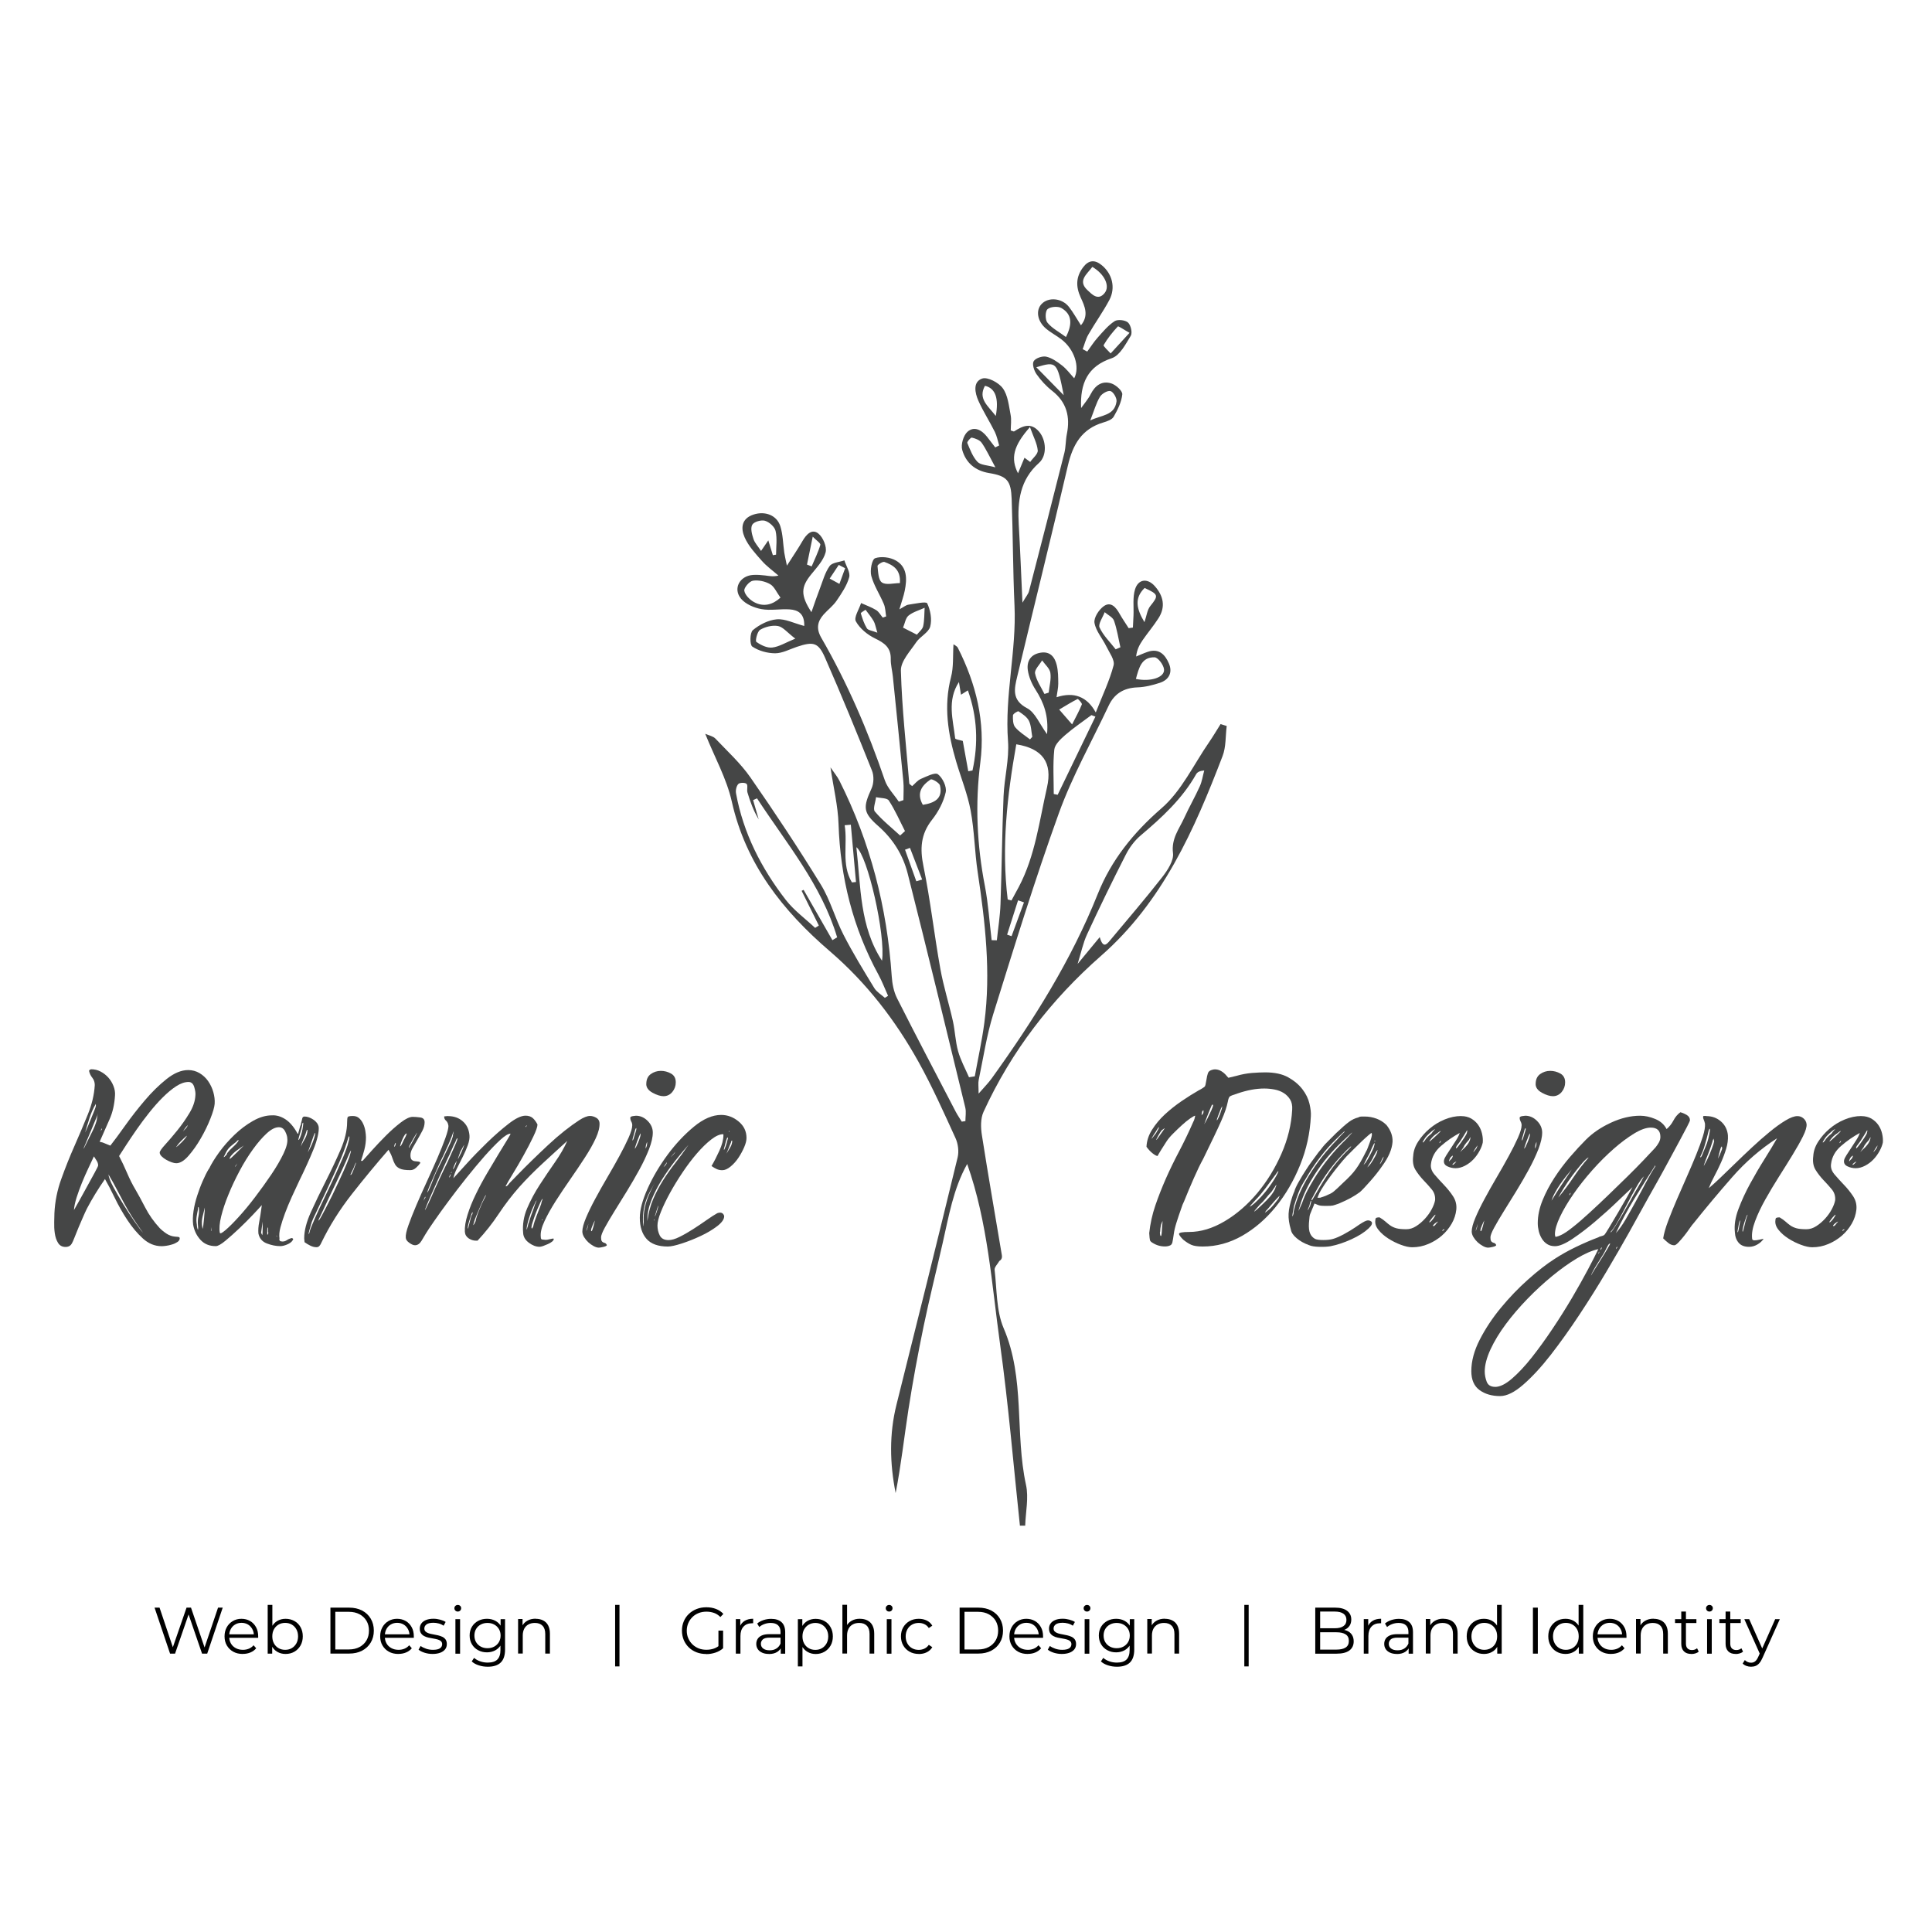 <?xml version="1.0" encoding="UTF-8"?>
<svg id="Layer_1" data-name="Layer 1" xmlns="http://www.w3.org/2000/svg" viewBox="0 0 360 360">
  <defs>
    <style>
      .cls-1, .cls-2 {
        stroke-width: 0px;
      }

      .cls-2 {
        fill: #454646;
      }
    </style>
  </defs>
  <path class="cls-2" d="m190.05,284.32c-1.21-11.31-2.14-22.65-3.71-33.91-1.56-11.2-2.26-22.6-6.12-33.52-2.61,4.67-3.43,9.78-4.58,14.79-1.17,5.14-2.46,10.26-3.53,15.42-1.07,5.17-2.03,10.36-2.84,15.57-.8,5.17-1.37,10.38-2.38,15.54-1.1-5.53-1.21-11,.16-16.48,3.84-15.34,7.66-30.69,11.39-46.06.27-1.11.09-2.54-.39-3.59-2.19-4.79-4.34-9.62-6.9-14.22-4.33-7.78-9.69-14.74-16.53-20.62-8.72-7.49-15.65-16.21-18.26-27.88-.95-4.25-3.18-8.22-4.95-12.63.69.31,1.46.44,1.89.89,2.24,2.36,4.69,4.6,6.53,7.24,4.55,6.54,8.95,13.19,13.12,19.97,1.78,2.89,2.66,6.31,4.23,9.36,1.74,3.4,3.75,6.67,5.74,9.93.45.73,1.29,1.21,1.96,1.81.2-.12.4-.25.6-.37-.59-1.3-1.09-2.65-1.77-3.9-4.79-8.77-7.13-18.15-7.46-28.13-.11-3.38-.94-6.73-1.5-10.54.67.99,1.27,1.69,1.67,2.49,5.76,11.46,8.88,23.63,9.74,36.41.09,1.39.37,2.88.99,4.11,3.58,7.1,7.28,14.13,10.95,21.18.33.63.74,1.21,1.11,1.82.23-.03.45-.07.68-.1,0-.84.17-1.72-.02-2.51-3.54-14.56-7.06-29.12-10.74-43.64-.87-3.43-2.72-6.41-5.49-8.84-2.88-2.53-2.82-3.51-1.24-6.99.43-.94.47-2.37.08-3.33-2.81-7.05-5.69-14.08-8.74-21.03-1.26-2.88-2.19-3.05-5.23-2.04-1.35.45-2.7,1.2-4.05,1.21-1.46,0-3.09-.45-4.28-1.25-.49-.32-.46-2.59.1-3.06,1.23-1.03,2.91-1.89,4.47-2.02,1.55-.13,3.18.73,5.11,1.24.07-2.3-1.14-2.98-2.72-3.09-1.75-.12-3.56.26-5.26-.05-1.36-.25-2.94-.92-3.79-1.93-1.57-1.87-.26-4.28,2.22-4.44.75-.05,1.51.01,2.26.1.73.09,1.46.27,2.48.02-1.05-.92-2.2-1.73-3.11-2.77-1.19-1.35-2.48-2.74-3.19-4.36-.73-1.66-.63-3.51,1.69-4.25,2.11-.68,4.3.11,4.96,2.17.5,1.57.5,3.29.74,4.94.08.55.22,1.1.49,2.42,1.21-1.9,2.12-3.22,2.91-4.6.7-1.21,1.75-2.34,2.94-1.39.89.7,1.63,2.5,1.36,3.52-.4,1.51-1.67,2.84-2.71,4.13-1.87,2.31-2.01,3.82.07,7.01.62-1.76,1.05-3.06,1.55-4.34.56-1.45.96-3.02,1.84-4.25.48-.67,1.8-.73,2.75-1.06.33,1.06,1.14,2.25.89,3.15-.42,1.55-1.41,2.99-2.34,4.36-.65.96-1.63,1.69-2.41,2.56-1.17,1.32-1.42,2.64-.46,4.32,4.87,8.44,8.71,17.34,11.85,26.57.5,1.46,1.72,2.67,2.61,4,.29-.1.58-.19.86-.29,0-1.19.1-2.39-.02-3.57-.62-6.49-1.29-12.98-1.95-19.47-.11-1.08-.41-2.16-.39-3.24.05-2.14-1.17-3-2.93-3.85-1.41-.68-2.84-1.85-3.57-3.18-.41-.73.6-2.25.97-3.41.94.43,1.94.77,2.81,1.31.51.31.83.93,1.23,1.4.21-.07.42-.14.63-.22-.13-.77-.13-1.61-.43-2.31-.74-1.77-1.85-3.42-2.34-5.25-.27-1.02.12-3.07.71-3.28,1.12-.4,2.81-.19,3.88.43,2.14,1.22,2.08,3.46,1.65,5.6-.21,1.04-.58,2.05-1,3.49.83-.45,1.22-.79,1.65-.86,1.22-.18,3.34-.65,3.53-.26.61,1.28.92,3,.56,4.34-.31,1.12-1.88,1.84-2.61,2.92-1.13,1.68-2.9,3.54-2.85,5.29.19,7.01.98,14.01,1.56,21.01,0,.12.23.22.54.5.52-.44.99-1.07,1.61-1.34,1.05-.45,2.65-1.28,3.19-.87.88.67,1.68,2.35,1.45,3.36-.41,1.81-1.37,3.63-2.53,5.1-2.14,2.7-2.29,5.42-1.61,8.71,1.29,6.31,2,12.73,3.14,19.08.59,3.29,1.61,6.49,2.34,9.75.41,1.85.46,3.79.97,5.61.47,1.68,1.33,3.24,2.03,4.85.36-.06.72-.12,1.08-.17.6-3.33,1.34-6.64,1.78-9.99,1.24-9.41.16-18.73-1.24-28.05-.57-3.8-.61-7.7-1.31-11.47-.58-3.1-1.79-6.07-2.69-9.11-1.53-5.18-2.38-10.36-.97-15.77.5-1.9.32-3.98.46-6.12.26.2.66.36.8.64,3.42,6.73,5.17,13.85,4.2,21.39-.99,7.74-.63,15.37.85,23.01.64,3.32.85,6.73,1.26,10.1.32,0,.65.02.97.02.23-2.25.6-4.49.68-6.74.24-6.71.29-13.42.57-20.13.14-3.43,1.08-6.87.83-10.25-.64-8.49,1.59-16.79,1.21-25.24-.3-6.61-.29-13.23-.53-19.84-.12-3.43-.83-4.31-4.19-4.86-2.66-.44-4.34-1.94-5.02-4.3-.29-.99.21-2.7.97-3.39,1.24-1.11,2.65-.35,3.64.91.52.66,1.03,1.33,1.54,2,.24-.12.48-.24.73-.37-.26-.85-.42-1.74-.81-2.53-.97-1.95-2.16-3.79-3.05-5.77-.66-1.48-1.08-3.55.69-4.16,1-.35,3.09.75,3.85,1.81.95,1.31,1.12,3.23,1.45,4.93.19.96.03,1.99.03,2.93.35.1.55.23.64.17,1.58-1.02,3.13-1.74,4.66.08,1.3,1.54,1.52,4.41-.04,5.8-3.55,3.16-4.02,7.13-3.77,11.47.27,4.59.44,9.19.69,14.57.65-1.13,1.08-1.6,1.22-2.14,2.23-8.58,4.43-17.17,6.59-25.77.28-1.13.23-2.34.46-3.49.65-3.23-.01-5.94-2.73-8.07-1.11-.87-2.11-1.95-2.92-3.11-.46-.65-.85-1.88-.53-2.41.34-.58,1.62-1.01,2.34-.85,1.06.24,2.07.96,2.96,1.65.83.65,1.48,1.54,2.25,2.38,1.12-2.11,0-5.42-2.35-7.23-.93-.72-1.99-1.26-2.88-2.01-1.65-1.38-1.98-3.43-.83-4.62,1.27-1.32,3.78-1.1,5.08.55.8,1.02,1.43,2.18,2.24,3.43,1.53-1.84.68-3.59-.05-5.18-.93-2.04-.9-3.85.47-5.65,1.03-1.35,2.16-1.42,3.44-.38,1.96,1.59,2.65,4.2,1.43,6.5-1.17,2.21-2.66,4.26-3.91,6.44-.48.83-.71,1.81-1.06,2.72.28.15.57.3.85.45.65-.88,1.23-1.81,1.95-2.61.98-1.1,1.95-2.28,3.16-3.06.58-.37,1.98-.21,2.49.26.53.49.85,1.92.51,2.47-.95,1.56-2.04,3.67-3.53,4.17-4.55,1.51-5.93,4.73-5.72,9.29.6-.85,1.31-1.65,1.78-2.58.83-1.63,2.1-2.56,3.84-2.01.86.27,2.11,1.4,2.05,2.04-.14,1.43-.86,2.87-1.6,4.16-.32.56-1.23.87-1.94,1.08-4.03,1.2-5.7,4.15-6.6,8.05-3.05,13.13-6.31,26.2-9.44,39.31-.53,2.23-1.07,4.36,1.84,5.88,1.51.79,2.31,2.92,3.72,4.84.32-3.37-.59-5.88-2.15-8.3-.69-1.08-1.25-2.36-1.43-3.62-.24-1.66.52-2.95,2.37-3.26,1.81-.3,2.66.83,3.02,2.32.27,1.11.27,2.3.28,3.46,0,.8-.2,1.59-.32,2.52q4.88-1.6,7.31,2.84c1.28-3.26,2.58-5.95,3.32-8.78.26-1-.8-2.39-1.36-3.55-.72-1.48-1.94-2.84-2.2-4.37-.16-.95.83-2.48,1.75-3.12,1.32-.91,2.26.23,2.93,1.43.52.92,1.13,1.79,1.69,2.68.26-.04.53-.07.79-.11.04-.75.07-1.49.11-2.24.07-1.64-.18-3.38.29-4.89.61-1.95,2.34-2.11,3.69-.58,1.61,1.82,2.04,3.86.66,5.99-.9,1.41-1.99,2.69-2.94,4.07-.58.85-1.07,1.76-1.21,3.04.73-.3,1.45-.63,2.19-.88,2.08-.7,3.23.56,3.92,2.18.71,1.65.04,3.03-1.68,3.6-1.34.44-2.76.8-4.16.85-2.54.09-4.32,1.15-5.39,3.42-3.13,6.65-6.78,13.12-9.27,20.01-4.46,12.35-8.32,24.91-12.23,37.45-1.24,3.98-1.85,8.16-2.71,12.25-.13.63-.02,1.31-.02,2.57,1.04-1.2,1.83-1.98,2.47-2.88,7.75-10.78,14.78-21.93,19.74-34.34,2.5-6.26,6.62-11.4,11.87-15.95,3.73-3.22,5.99-8.15,8.88-12.33.75-1.09,1.42-2.24,2.13-3.36.38.12.76.24,1.14.36-.24,1.88-.11,3.89-.77,5.6-5.27,13.76-11.18,27.16-22.61,37.19-9.32,8.18-16.76,17.81-21.93,29.1-.58,1.26-.53,2.97-.3,4.4,1.16,7.44,2.47,14.87,3.71,22.3.07.4,0,.83-.46,1.09-.31.56-.95,1.15-.89,1.66.44,3.66.29,7.61,1.69,10.88,4.04,9.42,2.06,19.56,4.16,29.18.53,2.41-.07,5.06-.15,7.6-.33,0-.67,0-1,0Zm14.87-109.7c.61,2.15,1.28,1.38,1.92.61,3.27-3.92,6.6-7.79,9.74-11.81.99-1.28,2.17-3.07,1.99-4.46-.34-2.71,1.16-4.5,2.11-6.59.9-1.98,1.99-3.86,2.88-5.84.42-.92.56-1.97.83-2.96-.82.06-1.28.3-1.5.68-2.59,4.6-6.39,8.08-10.36,11.44-1.12.95-2.08,2.24-2.75,3.56-2.5,4.9-4.91,9.85-7.22,14.85-.75,1.61-1.1,3.4-1.76,5.51,1.53-1.85,2.72-3.3,4.11-4.98Zm-17.15-7.02c.23.06.46.13.7.19.46-.84.92-1.68,1.37-2.53,3.06-5.8,3.82-12.27,5.25-18.53,1.06-4.64-.84-7.26-5.72-8.04-1.71,9.58-2.79,19.19-1.6,28.91Zm-32.67,7.59c.3-.18.6-.35.89-.53-2.94-9.83-9.48-17.55-14.93-25.9-.24.11-.48.22-.73.33l1.04,3.58c-.97-1.58-1.58-3.28-2.09-5-.16-.52.13-1.31-.17-1.61-.27-.27-1.28-.25-1.54.03-.36.39-.53,1.19-.42,1.75,1.36,7.41,4.71,13.95,9.27,19.84,1.53,1.97,3.63,3.49,5.47,5.22.23-.15.46-.29.69-.44-1.07-2.16-2.14-4.31-3.21-6.47l.37-.18c1.79,3.12,3.58,6.24,5.36,9.36Zm23.58-48.1c-2.25,3.46-1.09,7-.7,10.49.02.21.92.32,1.42.48.32,1.8.67,3.73,1.02,5.65.26-.05.53-.09.79-.14,1.1-5.02.91-9.97-.86-14.93-.52.33-.87.55-1.28.81-.15-.92-.27-1.64-.39-2.37Zm25.43,6.44c-.25-.09-.49-.19-.74-.28-1.64,1.23-3.35,2.38-4.89,3.72-.85.74-1.93,1.75-2.03,2.72-.28,2.73-.1,5.5-.1,8.26.24.05.49.1.73.15,2.34-4.85,4.69-9.71,7.03-14.56Zm-44.54,24.33c.84,7.42.61,14.79,4.78,21.16.7-4.73-2.68-19.61-4.78-21.16Zm-11.38-38.86c-1.52-1.16-2.29-2.18-3.22-2.35-1.05-.19-2.38.14-3.33.7-.54.32-.94,2.09-.71,2.25.83.6,1.99,1.17,2.95,1.06,1.29-.14,2.5-.92,4.31-1.66Zm19.53,36.69c.3-.28.6-.55.91-.83-.98-1.91-1.84-3.9-3.01-5.69-.33-.51-1.56-.43-2.38-.63-.1.92-.63,2.2-.22,2.68,1.39,1.64,3.11,3,4.71,4.47Zm-22.29-44.33c-.74-1.01-1.16-2.07-1.93-2.51-.92-.53-2.19-.81-3.22-.64-.66.11-1.68,1.32-1.59,1.87.14.8,1.02,1.68,1.81,2.11,1.81.99,3.52.46,4.93-.83Zm46.48-31.77c-3.12,3.51-3.62,5.85-2.22,8.6.46-1.11.87-2.07,1.21-2.9.38.28.72.53,1.06.79.5-.72,1.47-1.48,1.41-2.15-.12-1.3-.81-2.54-1.45-4.34Zm-47.9,23.86c.2-.03.4-.07.6-.1,0-1.48.23-3.01-.09-4.41-.17-.77-1.17-1.66-1.97-1.9-.7-.21-2.07.18-2.38.74-.37.65-.05,1.81.23,2.66.24.73.84,1.35,1.41,2.22.54-.79.9-1.31,1.35-1.97.34,1.11.59,1.93.85,2.76Zm54.61-40.65c1.23-2.4,1.15-4.24-.84-5.4-.65-.38-2.08-.26-2.6.22-.44.42-.45,1.98,0,2.51.85,1.04,2.15,1.71,3.45,2.67Zm13.04,63.71c2.76.58,5.38-.3,5.24-1.77-.07-.84-1.12-2.24-1.76-2.26-2.43-.06-2.92,1.96-3.48,4.03Zm-3.77-5.52c.29-.13.58-.25.88-.38-.38-1.66-.63-3.36-1.19-4.95-.23-.65-1.14-1.07-1.74-1.59-.35.97-1.25,2.19-.95,2.86.68,1.5,1.97,2.72,3,4.06Zm-4.35-71.26c-.96,1.34-2.83,2.57-.88,4.36.74.68,1.95,2.06,3.18.5,1.04-1.31-.04-3.54-2.3-4.86Zm-.4,28.62c2.1-1.04,4.56-.87,4.91-3.56.08-.62-.6-1.78-1.13-1.92-.55-.14-1.62.49-1.97,1.08-.7,1.17-1.07,2.54-1.8,4.41Zm-35.46,30.3c.19-2.52-1.27-3.36-2.88-3.94-.32-.12-1.31.53-1.29.75.12,1.08.14,2.61.82,3.07.78.54,2.21.12,3.34.12Zm3.16,9.62c.42-.53,1.05-1,1.18-1.59.24-1.11.2-2.28.27-3.43-1.01.47-2.15.77-2.99,1.45-.56.45-.68,1.43-1.03,2.25.88.45,1.59.81,2.57,1.31Zm14.63-31.2c-1.11-2.03-1.72-3.38-2.55-4.56-.36-.52-1.17-.81-1.83-.97-.21-.05-.93.79-.85.99.52,1.24,1.01,2.59,1.9,3.53.59.62,1.84.6,3.33,1.02Zm-13.52,62.9c2.16-.34,3.78-1.15,3.2-3.61-.12-.51-1.49-1.28-1.74-1.12-1.6,1.08-2.71,2.49-1.46,4.72Zm38.52-87.95c-1.12-.63-2.08-1.31-2.18-1.19-.99,1.07-1.92,2.22-2.64,3.47-.12.2.84,1.03,1.3,1.56,1.06-1.15,2.11-2.3,3.52-3.84Zm-17.37,6.41c1.95,1.98,3.53,3.6,5.11,5.21-1.24-6.24-1.33-6.35-5.11-5.21Zm-34.55,85.24c-.39.03-.77.07-1.16.1.59,3.54-.66,7.24,1.35,10.65.25-.02.51-.05.76-.07-.32-3.56-.64-7.12-.96-10.69Zm36.07-24.36c.26-.08.53-.17.79-.25.13-1.24.49-2.51.31-3.69-.13-.83-1-1.55-1.54-2.32-.47.82-1.44,1.73-1.31,2.43.25,1.34,1.13,2.56,1.75,3.83Zm18.63-13.37c.41-1.2.51-2.29,1.08-3,1.58-1.96,1.58-2.18-1.05-3.38-1.99,1.94-1.48,3.96-.02,6.38Zm-21.33,21.84c.14-.16.28-.32.43-.48-.19-1-.19-2.1-.62-2.98-.37-.74-1.2-1.28-1.93-1.77-.14-.1-1.04.46-1.05.74-.03.75-.01,1.71.42,2.22.75.9,1.82,1.53,2.76,2.27Zm-6.37-60.27q.9-4.96-2.02-5.62c-1.33,2.43.55,3.7,2.02,5.62Zm11.81,54.7c.96,1.11,1.46,1.68,2.41,2.77.72-1.42,1.35-2.55,1.82-3.73.08-.21-.71-1.05-.8-1-1.11.55-2.16,1.22-3.43,1.97Zm-45.92-32.21c-.43,2.1-.75,3.65-1.07,5.2.29.11.58.23.87.34.56-1.33,1.22-2.64,1.62-4.02.08-.29-.77-.85-1.42-1.52Zm12.04,17.88c-.34-1.11-.42-1.7-.7-2.17-.43-.74-1-1.4-1.5-2.09-.31.23-.91.54-.88.67.29.96.61,1.94,1.13,2.79.22.36.95.42,1.95.81Zm7.26,46.33c.36-.11.72-.21,1.09-.32-.76-1.97-1.51-3.94-2.27-5.9-.31.11-.61.23-.92.34.7,1.96,1.4,3.92,2.1,5.88Zm-13.26-58.33c-.4-.21-.79-.41-1.19-.62-.56.85-1.12,1.7-1.69,2.55.6.33,1.2.66,1.81.99.36-.97.71-1.94,1.07-2.92Zm33.33,62.27c-.37-.13-.74-.26-1.11-.39-.68,2.13-1.36,4.27-2.04,6.4.28.09.56.19.83.28.77-2.1,1.54-4.19,2.31-6.29Z"/>
  <g>
    <g>
      <path class="cls-2" d="m16.72,199.32s.1-.01.14-.04c.05-.02.1-.04.14-.04.62,0,1.2.14,1.75.43.55.29,1.02.66,1.43,1.11.4.45.73.98.96,1.57.24.6.33,1.18.29,1.75-.1,1.67-.43,3.15-1,4.43-.57,1.29-1.19,2.69-1.86,4.22l.57.14c.24.1.48.19.71.29.24.1.48.19.71.29.71-.9,1.63-2.14,2.75-3.72,1.12-1.57,2.33-3.13,3.65-4.68,1.31-1.55,2.67-2.88,4.07-4,1.41-1.12,2.75-1.68,4.04-1.68.76,0,1.47.19,2.11.57.64.38,1.18.88,1.61,1.5.43.62.75,1.3.96,2.04.21.74.3,1.47.25,2.18-.05.62-.31,1.54-.79,2.75-.48,1.22-1.07,2.44-1.79,3.68-.71,1.24-1.48,2.32-2.29,3.25-.81.93-1.57,1.39-2.29,1.39-.24,0-.52-.06-.86-.18-.33-.12-.67-.27-1-.46-.33-.19-.62-.4-.86-.64-.24-.24-.36-.48-.36-.71s.34-.74,1.04-1.5c.69-.76,1.44-1.64,2.25-2.64.81-1,1.56-2.07,2.25-3.22.69-1.14,1.06-2.24,1.11-3.29.05-.38-.02-.89-.21-1.54-.19-.64-.55-.96-1.07-.96-.71,0-1.48.26-2.29.79-.81.52-1.64,1.22-2.5,2.07s-1.7,1.81-2.54,2.86c-.83,1.05-1.61,2.08-2.32,3.11-.71,1.03-1.36,1.98-1.93,2.86-.57.88-1.03,1.58-1.36,2.11.52,1,1.02,2.06,1.5,3.18.48,1.12,1,2.16,1.57,3.11.48.81,1.07,1.91,1.79,3.29.71,1.38,1.62,2.67,2.72,3.86.38.38.81.73,1.29,1.04.48.31,1,.49,1.57.54.1,0,.26.01.5.04.24.02.36.11.36.25,0,.29-.14.52-.43.71-.29.19-.62.35-1,.46-.38.12-.75.2-1.11.25-.36.05-.63.07-.82.07-1.29,0-2.46-.48-3.5-1.43-1.05-.95-2.01-2.1-2.89-3.43-.88-1.33-1.67-2.72-2.36-4.15-.69-1.43-1.3-2.6-1.82-3.5-1.29,1.86-2.41,3.69-3.36,5.5-.19.38-.43.89-.71,1.54-.29.64-.57,1.31-.86,2-.29.69-.54,1.31-.75,1.86-.21.55-.37.89-.46,1.04-.24.48-.64.71-1.21.71-.62,0-1.08-.25-1.39-.75-.31-.5-.51-1.1-.61-1.79-.1-.69-.13-1.39-.11-2.11.02-.71.04-1.26.04-1.64.1-2.14.52-4.28,1.29-6.4.76-2.12,1.58-4.18,2.47-6.18.88-2,1.7-3.94,2.47-5.83.76-1.88,1.19-3.7,1.29-5.47,0-.52-.16-.98-.46-1.36-.31-.38-.51-.81-.61-1.29l.14-.21Zm1.57,17.87c0-.33-.1-.64-.29-.93-.19-.29-.36-.55-.5-.79-.29.62-.63,1.36-1.04,2.22-.41.86-.8,1.75-1.18,2.68-.38.93-.71,1.85-1,2.75-.29.91-.45,1.69-.5,2.36.14-.24.45-.79.93-1.64.48-.86.98-1.76,1.5-2.72.52-.95,1-1.82,1.43-2.61.43-.79.64-1.23.64-1.32Zm-2.65-3.22l.64-1.29c.29-.57.6-1.19.93-1.86.33-.67.6-1.33.79-2,.05-.24.08-.46.11-.68.02-.21.08-.44.18-.68-.57,1.38-1.03,2.48-1.36,3.29-.33.81-.64,1.55-.93,2.22-.29.67-.43,1.03-.43,1.07l.07-.07Zm2.22-8.29c-.48.81-.87,1.69-1.18,2.64-.31.95-.58,1.86-.82,2.72.09-.19.25-.54.46-1.04.21-.5.43-1.01.64-1.54.21-.52.42-1.02.61-1.5.19-.48.29-.79.29-.93v-.36Zm.93,5.08c.05-.1.09-.18.14-.25.05-.07.07-.15.07-.25l-.14.14-.07.36Zm7.86,18.94c-.76-1.05-1.42-2-1.97-2.86-.55-.86-1.05-1.7-1.5-2.54-.45-.83-.91-1.69-1.36-2.57-.45-.88-.99-1.85-1.61-2.9.05.52.35,1.3.89,2.32.55,1.03,1.17,2.1,1.86,3.22.69,1.12,1.38,2.18,2.07,3.18.69,1,1.23,1.72,1.61,2.14Zm6.15-15.94s.18-.09.39-.29c.21-.19.44-.4.68-.64.24-.24.45-.48.64-.71.19-.24.29-.4.29-.5-.38.33-.74.67-1.07,1s-.64.71-.93,1.14Zm1.29-2.93c.19-.19.37-.38.54-.57.17-.19.3-.4.39-.64-.19.19-.36.38-.5.57-.14.19-.29.41-.43.64Z"/>
      <path class="cls-2" d="m38.95,217.79c.43-.91,1.06-1.93,1.89-3.08.83-1.15,1.79-2.23,2.86-3.26,1.07-1.03,2.22-1.89,3.43-2.58s2.39-1.04,3.54-1.04c.86-.05,1.7.2,2.54.75.83.55,1.58,1.44,2.25,2.68l.14-.07c0-.19.02-.31.07-.36l.29-1.07c.09-.09.14-.26.14-.5.09-.29.17-.56.21-.82.05-.26.19-.39.43-.39.52,0,1.07.19,1.64.57.57.38.9.84,1,1.36.05.43-.01,1.02-.18,1.76-.17.74-.43,1.55-.79,2.44-.36.88-.76,1.83-1.22,2.83-.45,1-.92,1.98-1.39,2.94-.48,1-.95,2.03-1.43,3.08-.48,1.05-.89,2.06-1.25,3.01-.36.96-.64,1.84-.86,2.65s-.27,1.51-.18,2.08c-.1.38.09.57.57.57.29,0,.57-.09.86-.29.14-.1.31-.18.5-.25.19-.07.33-.11.43-.11,0,.05.02.07.07.07s.07.01.07.04.02.04.07.04c-.1.38-.42.71-.96.97-.55.26-1.04.39-1.47.39-.81,0-1.64-.17-2.5-.5-.86-.33-1.38-.95-1.57-1.86-.05-.67,0-1.36.14-2.07.14-.71.31-1.79.5-3.22-.33.38-.89.99-1.68,1.82-.79.83-1.63,1.68-2.54,2.54-.91.86-1.76,1.62-2.57,2.29-.81.67-1.41,1-1.79,1-1.19,0-2.14-.39-2.86-1.18s-1.17-1.73-1.36-2.83c-.09-.72-.07-1.55.07-2.51.14-.96.37-1.91.68-2.87.31-.96.65-1.88,1.04-2.76.38-.88.76-1.64,1.14-2.26Zm-2.07,11.41s.06-.21.04-.5c-.02-.29-.04-.45-.04-.5-.05-.52-.01-1.06.11-1.61.12-.55.13-1.08.04-1.61l-.07-.07s-.07.06-.07.18v.25c-.09.43-.18.88-.25,1.36-.07.48-.06.98.04,1.5,0,.33.07.67.21,1Zm.86-.21s.09-.26.14-.64c.05-.38.1-.81.14-1.29.05-.48.08-.92.11-1.32.02-.4.04-.65.04-.75-.14.57-.29,1.16-.43,1.75-.14.6-.17,1.2-.07,1.82l.07.43Zm1.64.29l-.07-.64v.79l-.07.07.14-.21Zm14.15-17.16c0-.33-.13-.76-.39-1.29-.26-.52-.66-.79-1.18-.79-.67,0-1.42.38-2.25,1.14-.83.76-1.69,1.75-2.57,2.97-.88,1.22-1.72,2.56-2.5,4.04-.79,1.48-1.48,2.94-2.07,4.4-.6,1.45-1.05,2.81-1.36,4.07-.31,1.26-.39,2.28-.25,3.04.05.24.4.07,1.07-.5.67-.57,1.49-1.39,2.47-2.47.98-1.07,2-2.31,3.07-3.72,1.07-1.41,2.07-2.8,3-4.18.93-1.38,1.68-2.67,2.25-3.86.57-1.19.81-2.14.71-2.86Zm-11.87,3.5c.1,0,.24-.11.43-.32.19-.21.26-.34.21-.39.33-.43.71-.83,1.14-1.21.43-.38.76-.76,1-1.14v-.14s-.12.04-.21.11c-.1.07-.14.13-.14.18-.38.29-.75.58-1.11.89-.36.31-.66.7-.89,1.18-.05.1-.11.21-.18.36-.07.14-.15.31-.25.5Zm1.14.36s.2-.13.46-.39.56-.55.89-.86c.33-.31.63-.61.89-.89.26-.29.44-.45.54-.5-.48.33-.97.68-1.47,1.04-.5.36-.92.78-1.25,1.25l-.07.36Zm1.14,1.29l.29-.5-.43.57v.07l.14-.14Zm4.93,12.87c.05-.14.07-.54.07-1.18v-1.32l-.29,2.07.21.43Zm.93-.07c.09,0,.15-.08.18-.25.02-.17.01-.27-.04-.32v-.79c-.1,0-.14.21-.14.64v.71Zm1.72.14v.14l.14.14-.14-.29Zm4.07-17.8c.1,0,.2-.14.32-.43.12-.29.23-.61.32-.96.09-.36.17-.71.21-1.07.05-.36.07-.61.07-.75-.1,0-.16.08-.18.25-.02.17-.04.27-.04.32-.1.48-.21.93-.36,1.36-.14.43-.26.86-.36,1.29Zm.43,1.29c.24-.52.5-1.02.79-1.5.29-.48.45-1.02.5-1.64h-.14c-.14.52-.33,1.05-.57,1.57-.24.52-.43,1.05-.57,1.57Zm1.36,1c.09-.19.23-.44.39-.75.17-.31.32-.64.46-1,.14-.36.26-.7.36-1.04.1-.33.14-.6.14-.79h-.07l-.21.5c-.19.52-.37,1.04-.54,1.54-.17.5-.35,1.01-.54,1.54Z"/>
      <path class="cls-2" d="m67.54,216.33c.38-.43.98-1.1,1.79-2,.81-.9,1.68-1.82,2.61-2.75s1.85-1.74,2.75-2.43c.9-.69,1.64-1.04,2.22-1.04.38,0,.85.04,1.39.11.55.07.82.37.82.89s-.14,1.06-.43,1.61c-.29.55-.58,1.08-.89,1.61-.31.52-.61,1.04-.89,1.54-.29.5-.43.96-.43,1.39s.08.71.25.86c.17.14.36.23.57.25.21.02.43.05.64.07.21.02.35.11.39.25-.19.29-.45.58-.79.89-.33.31-.69.46-1.07.46-.91,0-1.56-.09-1.97-.29-.41-.19-.7-.45-.89-.79-.19-.33-.36-.73-.5-1.18-.14-.45-.38-.96-.71-1.54-2.29,2.62-4.56,5.37-6.83,8.26-2.26,2.88-4.16,5.9-5.68,9.04-.1.24-.21.44-.36.61-.14.17-.33.25-.57.25-.38,0-.76-.1-1.14-.29s-.74-.4-1.07-.64l-.07-.71c0-1.43.42-3.06,1.25-4.9.83-1.83,1.75-3.74,2.75-5.72,1-1.98,1.92-3.92,2.75-5.83.83-1.91,1.25-3.65,1.25-5.22,0-.48.04-.79.11-.93.07-.14.39-.21.97-.21.48,0,.87.14,1.18.43.31.29.56.64.75,1.07.19.43.32.87.39,1.32.07.45.11.85.11,1.18,0,.76-.1,1.51-.29,2.25-.19.74-.41,1.44-.64,2.11h.29Zm-2.79-2.86c.24-.81.36-1.36.36-1.64-.05-.1-.08-.12-.11-.07-.02.05-.08.21-.18.5-.14.48-.31.99-.5,1.54-.19.55-.43,1.17-.71,1.86-.29.69-.63,1.49-1.04,2.39-.41.91-.89,1.98-1.47,3.22-.52,1.1-.96,2.03-1.32,2.79-.36.76-.66,1.39-.89,1.89-.24.5-.42.88-.54,1.14-.12.26-.2.46-.25.61-.14.48-.29.96-.43,1.47-.14.5-.19.75-.14.75.05.05.12-.14.21-.57.09-.29.21-.61.36-.96s.33-.81.57-1.36c.24-.55.55-1.23.93-2.04.38-.81.86-1.81,1.43-3,.67-1.38,1.2-2.53,1.61-3.43.4-.9.74-1.66,1-2.25.26-.6.48-1.11.64-1.54.17-.43.32-.86.46-1.29Zm.36,2.07c.19-.62.29-.99.29-1.11s-.12.08-.36.61c-.29.71-.73,1.72-1.32,3-.6,1.29-1.39,2.98-2.4,5.08-.52,1.14-.99,2.13-1.39,2.97-.41.83-.61,1.28-.61,1.32.05.1.26-.2.64-.89.38-.69,1.02-1.94,1.93-3.75,1-2.1,1.73-3.66,2.18-4.68.45-1.02.8-1.87,1.04-2.54Zm1,1.79c.19-.43.26-.67.21-.71l-.14.29c-.05.1-.1.2-.14.32-.05.12-.1.25-.14.39-.33.67-.52,1.06-.57,1.18-.05.12-.02.15.07.11.14-.09.38-.62.71-1.57Zm7.51-3.79c.09-.29.14-.45.14-.5-.05-.09-.11-.06-.18.11-.07.17-.11.32-.11.46s.05.12.14-.07Zm1.64-1.14c.29-.52.45-.88.5-1.07.05-.19-.05-.17-.29.07-.14.19-.31.5-.5.93-.19.43-.31.76-.36,1-.1.29-.07.35.07.18.14-.17.33-.54.57-1.11Zm1.72.14c.48-.86.71-1.36.71-1.5-.05.1-.12.21-.21.36-.19.29-.33.52-.43.71-.38.67-.63,1.12-.75,1.36-.12.24-.16.38-.11.43.05-.1.12-.21.21-.36.19-.29.38-.62.57-1Z"/>
      <path class="cls-2" d="m83.48,207.97c1.1,0,2.01.32,2.75.97.74.64,1.15,1.51,1.25,2.61.05.52-.06,1.14-.32,1.86-.26.71-.57,1.43-.93,2.14-.36.71-.71,1.43-1.07,2.14-.36.71-.58,1.33-.68,1.86.52-.57,1.37-1.5,2.54-2.79,1.17-1.29,2.43-2.58,3.79-3.9,1.36-1.31,2.68-2.47,3.97-3.47,1.29-1,2.33-1.5,3.15-1.5.57,0,1.02.16,1.36.46.33.31.62.7.86,1.18,0,.43-.26,1.19-.79,2.29-.52,1.1-1.13,2.26-1.82,3.5-.69,1.24-1.37,2.41-2.04,3.5-.67,1.1-1.1,1.83-1.29,2.22.09.05.23-.01.39-.18s.27-.3.32-.39c.38-.38.94-.95,1.68-1.72.74-.76,1.58-1.61,2.54-2.54.95-.93,1.95-1.88,3-2.86,1.05-.98,2.07-1.86,3.07-2.65,1-.79,1.91-1.44,2.72-1.97.81-.52,1.48-.79,2-.79.38,0,.76.11,1.14.32.38.21.6.54.64.96.05.81-.19,1.78-.71,2.9-.52,1.12-1.2,2.32-2.04,3.61-.83,1.29-1.74,2.63-2.72,4.04-.98,1.41-1.88,2.76-2.72,4.07-.83,1.31-1.53,2.55-2.07,3.72-.55,1.17-.78,2.16-.68,2.97,0,.24.07.38.21.43l.71.07c.19,0,.46-.05.82-.14.36-.1.58-.12.68-.07,0,.19-.11.37-.32.54-.21.17-.48.32-.79.46-.31.14-.61.26-.89.36-.29.09-.5.14-.64.14-.67,0-1.33-.25-2-.75-.67-.5-1.03-1.11-1.07-1.82-.14-1.57.11-3.11.75-4.61.64-1.5,1.43-2.97,2.36-4.4s1.87-2.82,2.82-4.18c.95-1.36,1.72-2.68,2.29-3.97-1.53,1.38-3.05,2.78-4.57,4.18-1.53,1.41-2.98,2.87-4.36,4.4-1.38,1.57-2.67,3.25-3.86,5.04-1.19,1.79-2.5,3.44-3.93,4.97h-.29c-.48,0-.93-.14-1.36-.43-.43-.29-.67-.69-.71-1.22-.05-.9.12-1.97.5-3.18.38-1.22.89-2.49,1.54-3.82.64-1.33,1.35-2.64,2.11-3.93.76-1.29,1.47-2.47,2.11-3.54.64-1.07,1.18-1.95,1.61-2.64.43-.69.64-1.08.64-1.18-.43,0-1.07.39-1.93,1.18-.86.79-1.82,1.79-2.9,3-1.07,1.22-2.2,2.57-3.4,4.07-1.19,1.5-2.3,2.94-3.32,4.32-1.03,1.38-1.92,2.62-2.68,3.72-.76,1.1-1.29,1.88-1.57,2.36-.19.33-.45.78-.79,1.32-.33.55-.74.82-1.22.82-.29,0-.64-.15-1.07-.46-.43-.31-.64-.63-.64-.96-.05-.48.12-1.25.5-2.32.38-1.07.87-2.31,1.47-3.72.6-1.4,1.25-2.88,1.97-4.43.71-1.55,1.37-3.01,1.97-4.4.6-1.38,1.08-2.61,1.47-3.68.38-1.07.57-1.82.57-2.25-.05-.43-.19-.75-.43-.97-.24-.21-.36-.44-.36-.68v-.14l.71-.07Zm-4.22,15.08c0-.14-.07-.05-.21.29l-.14.43.14-.29c.19-.24.26-.38.21-.43Zm5.86-10.44c.14-.38.17-.55.07-.5-.1.05-.21.29-.36.71-.14.24-.35.67-.61,1.29-.26.62-.56,1.26-.89,1.93-.43.91-.88,1.89-1.36,2.97-.48,1.07-.93,2.08-1.36,3.04-.43.95-.77,1.75-1.04,2.39-.26.64-.39.99-.39,1.04.05,0,.26-.4.64-1.22.38-.81.79-1.72,1.21-2.72.24-.52.58-1.27,1.04-2.25.45-.98.92-1.94,1.39-2.9.43-.95.81-1.8,1.14-2.54.33-.74.5-1.15.5-1.25Zm-.71-1.14c0-.1.01-.17.04-.21.02-.05.04-.12.04-.21s.02-.17.07-.21c-.05-.05-.17.24-.36.86-.38,1-.91,2.19-1.57,3.57-.52,1.05-.94,1.94-1.25,2.68-.31.74-.68,1.58-1.11,2.54-.24.52-.42.96-.54,1.32-.12.36-.16.49-.11.39.1-.09.2-.27.32-.54.12-.26.25-.56.39-.89.14-.33.27-.67.39-1,.12-.33.23-.6.32-.79.1-.29.36-.85.79-1.68.43-.83,1-2.01,1.72-3.54.24-.48.44-.93.61-1.36.17-.43.25-.74.25-.93Zm-.5,7.65s.01-.09.04-.14c.02-.05.04-.1.04-.14s.02-.07.07-.07c-.1,0-.19.12-.29.36-.05.1-.07.19-.07.29,0,.05-.02.07-.07.07.05,0,.14-.12.29-.36Zm.21-.57s.07-.12.07-.21l-.14.14c0,.14.02.17.07.07Zm.79-1.57c.05-.1.07-.17.07-.21s.02-.12.07-.21c0-.09.02-.17.07-.21-.05,0-.14.14-.29.43-.14.29-.26.57-.36.86-.1.24-.08.29.04.14.12-.14.25-.4.39-.79Zm1.07-2.29c.33-.76.5-1.22.5-1.36l-.71,1.29c-.33.91-.48,1.36-.43,1.36l.64-1.29Zm2,11.65c.1-.29.12-.43.07-.43-.05-.05-.12.07-.21.36-.1.29-.2.61-.32.97-.12.36-.21.7-.29,1.04-.07.33-.08.55-.04.64,0,.1.02.05.07-.14.05-.19.12-.48.21-.86.1-.33.18-.65.25-.96.07-.31.15-.51.25-.61Zm2.22-2.86c.05-.09.1-.19.14-.29.05-.09.09-.19.14-.29.05-.09.07-.17.07-.21-.05,0-.18.21-.39.64-.21.43-.44.93-.68,1.5-.24.57-.48,1.13-.71,1.68-.24.55-.38.94-.43,1.18-.14.43-.18.62-.11.57.07-.05.2-.29.39-.71.09-.52.32-1.23.68-2.11.36-.88.65-1.54.89-1.97Zm7.86-13.58c.09-.09.12-.17.07-.21l-.14.14c-.05.1-.06.16-.04.18.02.02.06-.01.11-.11Zm1.43,15.15c.05-.19.11-.38.18-.57.07-.19.13-.33.18-.43.05-.14.09-.26.14-.36-.05,0-.13.13-.25.39-.12.26-.26.57-.43.93-.17.36-.32.74-.46,1.14-.14.41-.26.77-.36,1.11-.14.48-.25.92-.32,1.32-.07.41-.06.56.04.46,0-.09.02-.21.07-.36.05-.1.08-.23.11-.39.02-.17.08-.34.18-.54.09-.38.24-.83.43-1.36.19-.52.36-.98.5-1.36Zm1.21-.36c.1-.19.15-.37.18-.54.02-.17.06-.3.11-.39.05-.14.09-.26.14-.36-.1,0-.23.18-.39.54-.17.36-.36.79-.57,1.29-.21.5-.42,1.02-.61,1.57-.19.55-.33.99-.43,1.32-.1.38-.12.63-.07.75.05.12.14.01.29-.32.14-.62.35-1.26.61-1.93.26-.67.51-1.31.75-1.93Zm.29,2.72c.14-.05.17-.12.07-.21l-.07.14v.07Z"/>
      <path class="cls-2" d="m117.43,208.33c0-.19.17-.31.5-.36.33-.05.52-.07.57-.07.81,0,1.54.32,2.18.96.64.64.96,1.37.96,2.18,0,.86-.24,1.89-.71,3.11-.48,1.22-1.07,2.48-1.79,3.79-.71,1.31-1.49,2.64-2.32,4-.83,1.36-1.61,2.61-2.32,3.75s-1.31,2.16-1.79,3.04c-.48.88-.71,1.49-.71,1.82s.04.56.11.68c.07.12.15.2.25.25.1.05.21.1.36.14.14.05.26.17.36.36,0,.14-.21.26-.64.36-.43.1-.71.14-.86.14-.29,0-.61-.1-.96-.29-.36-.19-.69-.43-1-.71-.31-.29-.57-.61-.79-.97-.21-.36-.32-.7-.32-1.04,0-.62.23-1.47.68-2.54.45-1.07,1.02-2.25,1.72-3.54.69-1.29,1.44-2.62,2.25-4,.81-1.38,1.56-2.7,2.25-3.97.69-1.26,1.26-2.41,1.72-3.43.45-1.02.68-1.8.68-2.32,0-.24-.06-.46-.18-.68-.12-.21-.18-.44-.18-.68Zm-8.22,21.09c.14-.24.24-.48.29-.71.05-.24.09-.48.14-.71l-.43,1.43Zm1,0c.09,0,.21-.29.36-.86.14-.57.24-.95.29-1.14-.1.14-.24.44-.43.89-.19.45-.29.75-.29.89v.14s.02.07.07.07Zm7.65-16.87s.11-.11.18-.32c.07-.21.14-.44.21-.68.07-.24.14-.46.21-.68.07-.21.11-.37.11-.46v-.21c-.1,0-.19.2-.29.61-.1.41-.17.66-.21.75-.05.14-.1.3-.14.46-.05.17-.07.35-.07.54Zm.43,1.5s.13-.12.25-.36c.12-.24.24-.5.36-.79.12-.29.23-.57.32-.86.09-.29.14-.48.14-.57v-.29s-.13.17-.25.5c-.12.33-.2.55-.25.64-.05.1-.16.38-.32.86-.17.48-.25.76-.25.86Zm2,0c.19-.33.29-.67.29-1v-.29c-.1.24-.17.45-.21.64-.05.19-.07.41-.07.64Zm.14-12.08c0-.81.27-1.42.82-1.82.55-.4,1.18-.61,1.89-.61.67,0,1.3.17,1.89.5.6.33.89.88.89,1.64,0,.67-.21,1.26-.64,1.79-.43.52-.98.79-1.64.79-.57,0-1.25-.21-2.04-.64-.79-.43-1.18-.98-1.18-1.64Z"/>
      <path class="cls-2" d="m119.22,226.91c0-1.48.49-3.3,1.47-5.47.98-2.17,2.22-4.26,3.72-6.29,1.5-2.02,3.13-3.76,4.9-5.22,1.76-1.45,3.45-2.18,5.07-2.18,1.19,0,2.28.41,3.25,1.22.98.81,1.47,1.83,1.47,3.07,0,.48-.14,1.05-.43,1.72-.29.67-.64,1.32-1.07,1.97-.43.64-.92,1.19-1.47,1.64-.55.45-1.06.68-1.54.68-.38,0-.73-.07-1.04-.21-.31-.14-.63-.33-.97-.57.48-.81.97-1.76,1.47-2.86.5-1.1.75-2.07.75-2.93,0-.1-.02-.14-.07-.14-.62,0-1.36.33-2.22,1-.86.67-1.74,1.53-2.64,2.57-.91,1.05-1.8,2.23-2.68,3.54-.88,1.31-1.67,2.6-2.36,3.86-.69,1.26-1.25,2.43-1.68,3.5s-.64,1.92-.64,2.54c0,.67.14,1.29.43,1.86.29.57.83.86,1.64.86.57,0,1.26-.2,2.07-.61.81-.4,1.64-.88,2.5-1.43.86-.55,1.69-1.11,2.5-1.68.81-.57,1.48-1,2-1.29.67-.24,1.1-.07,1.29.5v.07c0,.57-.44,1.19-1.32,1.86-.88.67-1.91,1.28-3.07,1.82-1.17.55-2.33,1.01-3.5,1.39-1.17.38-2.04.57-2.61.57-1.81,0-3.13-.48-3.97-1.43-.83-.95-1.25-2.26-1.25-3.93Zm.71.57c-.05-1.67.32-3.37,1.11-5.11.79-1.74,1.61-3.3,2.47-4.68-.86,1.48-1.69,2.99-2.5,4.54-.81,1.55-1.21,3.21-1.21,4.97,0,.48.02.79.07.93,0,.14.02.26.07.36v-1Zm.71,0c.19-1.48.55-2.82,1.07-4.04.52-1.22,1.13-2.37,1.82-3.47.69-1.1,1.45-2.18,2.29-3.25.83-1.07,1.65-2.2,2.47-3.4-.76.86-1.58,1.85-2.47,2.97-.88,1.12-1.7,2.29-2.47,3.5-.76,1.22-1.41,2.47-1.93,3.75-.52,1.29-.79,2.5-.79,3.65v.29Zm1.29-.29s-.07.02-.07.07v.07l.07.14v-.29Zm.71-2.57l-.64,2.07c.09-.1.23-.4.39-.93.17-.52.25-.83.25-.93v-.21Zm1-7.15c.38-.29.6-.6.64-.93l-.64.93Zm1.36-1.86c.14-.14.3-.3.46-.46s.3-.35.39-.54l-.86,1Zm9.94-1.36c.19-.38.33-.75.43-1.11.09-.36.19-.73.29-1.11l-.07-.07c-.1,0-.21.29-.36.86s-.26,1.03-.36,1.36l.07.07Zm.43.71c.24-.38.48-.77.71-1.18.24-.4.36-.82.36-1.25-.14,0-.21.1-.21.29l-.86,2.14Zm.5-4.29s-.07.05-.07.14v.14l.07-.07v-.21Z"/>
    </g>
    <g>
      <path class="cls-2" d="m225.54,199.47c.09-.05.23-.09.39-.14.17-.05.32-.07.46-.07.67,0,1.31.31,1.93.93l.57.64,1.5-.36c1-.29,1.97-.46,2.89-.54.93-.07,1.75-.11,2.47-.11,1.76,0,3.2.31,4.3.93,1.1.62,1.98,1.36,2.64,2.22.66.86,1.09,1.75,1.31,2.68.22.93.3,1.7.26,2.32-.15,3.15-.81,6.18-2,9.11-1.19,2.93-2.7,5.53-4.54,7.79-1.83,2.26-3.92,4.06-6.25,5.4-2.34,1.33-4.79,2-7.36,2-.95,0-1.67-.11-2.14-.32-.48-.21-.98-.54-1.5-.96-.24-.24-.43-.45-.57-.64-.14-.19-.21-.33-.21-.43,0-.24.62-.36,1.86-.36,2.19,0,4.41-.67,6.65-2,2.24-1.33,4.26-3.08,6.08-5.25,1.81-2.17,3.31-4.61,4.5-7.33,1.19-2.72,1.86-5.46,2-8.22.05-.76-.08-1.39-.39-1.89-.31-.5-.71-.9-1.22-1.22-.5-.31-1.07-.52-1.71-.64-.64-.12-1.28-.18-1.89-.18-1.53,0-3.19.31-5,.93-.76.24-1.23.42-1.39.54-.17.12-.3.44-.39.97-.1.48-.24,1-.43,1.57s-.46,1.26-.82,2.07c-.36.81-.81,1.79-1.36,2.93-.55,1.14-1.2,2.5-1.97,4.07-.53.95-1.11,2.16-1.75,3.61-.64,1.45-1.25,2.9-1.82,4.32l-.29.64c-.52,1.48-.91,2.6-1.14,3.36-.24.76-.41,1.48-.5,2.14-.1.71-.18,1.21-.25,1.5-.07.29-.2.48-.39.57-.29.14-.62.21-1,.21-.86,0-1.64-.24-2.36-.71-.24-.14-.38-.3-.43-.46-.05-.17-.1-.61-.14-1.32.19-1.76.57-3.48,1.14-5.15.57-1.67,1.23-3.33,1.96-5,.74-1.67,1.56-3.36,2.47-5.08.9-1.72,1.79-3.55,2.64-5.5.09-.14.18-.36.25-.64.07-.29.11-.45.11-.5-.14,0-.45.17-.93.5-.48.33-.99.75-1.54,1.25-.55.5-1.08,1.01-1.61,1.54-.53.52-.93,1-1.22,1.43-.43.67-.76,1.19-1,1.57-.24.38-.41.66-.5.82-.1.17-.17.3-.21.39-.19,0-.49-.15-.89-.46-.41-.31-.8-.73-1.18-1.25.05-1.1.39-2.16,1.04-3.18.64-1.02,1.44-1.98,2.39-2.86.95-.88,1.99-1.7,3.11-2.47,1.12-.76,2.18-1.43,3.18-2,.29-.14.54-.29.75-.43.21-.14.35-.24.39-.29.09-.09.19-.48.29-1.14.1-.62.19-1.06.29-1.32.09-.26.26-.44.5-.54Zm-10.15,11.72c.38-.62.57-1,.57-1.14-.05-.05-.17.1-.36.43-.19.33-.41.67-.64,1-.29.48-.41.71-.36.71l.79-1Zm1.57-.93l-.5.36c-.19.24-.42.6-.68,1.07-.26.48-.37.71-.32.71s.25-.26.61-.79c.36-.52.68-.98.96-1.36h-.07Zm-.43,18.51c0-.19.01-.37.04-.54.02-.17.04-.3.04-.39v-.36s-.02.12-.07.21c-.05.1-.12.29-.21.57-.05.24-.08.45-.11.64-.02.19-.04.38-.04.57-.05.1-.06.2-.04.32.02.12.04.23.04.32,0,.05.02.1.07.14,0,.05.02.07.07.07.1,0,.17-.52.21-1.57Zm7.65-21.3s.07-.13.07-.25v-.32c-.14,0-.24.14-.29.43-.05.29-.07.45-.07.5l.29-.36Zm1.57-.64s.05-.17.14-.36c.09-.19.14-.36.14-.5,0-.1-.02-.14-.07-.14-.1,0-.17.07-.21.21-.05.1-.14.32-.29.68-.14.36-.3.74-.46,1.14-.17.41-.37.94-.61,1.61.24-.38.43-.71.57-1,.14-.29.29-.58.43-.89.14-.31.26-.56.36-.75Zm1.79.14c.05-.09.09-.24.14-.43.05-.19.07-.31.07-.36-.05,0-.07.02-.07.07-.05.05-.07.08-.07.11s-.02.06-.07.11c-.14.38-.32.85-.54,1.39-.21.55-.3.85-.25.89.05,0,.17-.2.36-.61.19-.4.33-.8.43-1.18Zm10.58,11.51s.01-.08.04-.11c.02-.02.04-.06.04-.11v-.07s-.13.1-.25.29c-.12.19-.27.41-.46.64-.48.67-1.05,1.44-1.71,2.32-.67.88-1.26,1.58-1.79,2.11-.81.86-1.17,1.29-1.07,1.29.05,0,.33-.21.86-.64.95-.86,1.82-1.82,2.61-2.9s1.37-2.01,1.75-2.82Zm-.5,3c0-.09.05-.24.14-.43.05-.1.07-.19.07-.29-.1.1-.19.24-.29.43-.1.14-.2.3-.32.46-.12.17-.23.32-.32.46-.33.33-.68.73-1.04,1.18-.36.45-.73.85-1.11,1.18-.29.33-.54.62-.75.86-.21.24-.3.38-.25.43.09-.1.24-.21.43-.36.09-.1.23-.21.39-.36.17-.14.34-.31.54-.5.62-.57,1.13-1.1,1.54-1.57.4-.48.73-.98.97-1.5Zm.64,1.79c.14-.29.19-.43.14-.43-.38.38-.74.76-1.07,1.14-.29.33-.56.66-.82.96-.26.31-.46.54-.61.68l-.21.36.29-.21c.14-.1.33-.25.57-.46.24-.21.46-.45.68-.71.21-.26.42-.51.61-.75.19-.24.33-.43.43-.57Z"/>
      <path class="cls-2" d="m253.13,208.19c.19-.1.38-.14.57-.14h.64c.71,0,1.43.13,2.14.39.71.26,1.33.66,1.86,1.18.81,1,1.19,2.05,1.14,3.15-.1,1.38-.74,2.88-1.93,4.5-.62.91-1.36,1.85-2.22,2.82-.86.98-1.5,1.66-1.93,2.04-.52.38-1.08.74-1.68,1.07-.6.33-1.35.69-2.25,1.07-.53.19-.89.31-1.11.36-.21.05-.61.07-1.18.07-.52,0-.88-.01-1.07-.04-.19-.02-.41-.08-.64-.18-.29-.14-.48-.21-.57-.21,0,.1-.17.52-.5,1.29-.24.52-.37.92-.39,1.18-.02.26-.06.66-.11,1.18-.05.81.02,1.44.21,1.89.19.45.5.8.93,1.04.29.14.8.21,1.54.21s1.35-.07,1.82-.21c.52-.14,1.2-.44,2.04-.89.83-.45,1.56-.89,2.18-1.32.95-.67,1.61-1.06,1.97-1.18.36-.12.68-.06.96.18.24.29.05.71-.57,1.29-.76.71-1.82,1.38-3.18,2-1.36.62-2.66,1.05-3.9,1.29-.52.09-1.21.13-2.07.11-.86-.02-1.5-.13-1.93-.32-.91-.33-1.67-.76-2.29-1.29-.62-.52-.98-1.05-1.07-1.57-.33-1.1-.48-2.1-.43-3,.05-.9.29-1.98.71-3.22.1-.29.19-.54.29-.75s.14-.35.14-.39.07-.23.21-.54c.14-.31.32-.65.54-1.04.21-.38.45-.79.71-1.21.26-.43.49-.79.68-1.07.33-.52.7-1.06,1.11-1.61.4-.55.8-1.08,1.18-1.61.09-.09.21-.24.36-.43.14-.19.31-.4.5-.64.14-.19.45-.52.93-1,.48-.48.98-.98,1.5-1.5,1-.95,1.79-1.64,2.36-2.07.57-.43,1.17-.71,1.79-.86Zm-2.72,2.86c.43-.57-.02-.19-1.36,1.14-2.14,2.05-4.1,4.6-5.86,7.65-.52.81-.94,1.62-1.25,2.43-.31.81-.58,1.62-.82,2.43-.09.48-.18.94-.25,1.39-.07.45-.08.63-.04.54.05-.05.1-.14.14-.29.05-.1.07-.21.07-.36s.02-.29.07-.43c.43-2,1.37-4.18,2.82-6.54,1.45-2.36,3.2-4.59,5.25-6.68.24-.29.48-.55.71-.79.24-.24.4-.4.5-.5Zm.5,1.14c.86-.9,1.18-1.27.96-1.11-.21.17-.82.73-1.82,1.68-1.91,1.81-3.54,3.75-4.9,5.83-1.36,2.07-2.32,4.06-2.89,5.97-.24.76-.33,1.11-.29,1.04.05-.07.26-.54.64-1.39.33-.95.68-1.76,1.04-2.43.36-.67.8-1.43,1.32-2.29.76-1.24,1.64-2.48,2.65-3.72,1-1.24,2.1-2.43,3.29-3.57Zm-6.79,12.51c.14-.48.21-.79.21-.93-.05-.05-.1-.01-.14.11-.05.12-.12.39-.21.82-.24.52-.33.79-.29.79s.19-.26.43-.79Zm7.65-11.08s-.04-.04-.11.04c-.07.07-.3.27-.68.61-1.24,1.24-2.31,2.47-3.22,3.68-.91,1.21-1.74,2.51-2.5,3.9-.38.71-.64,1.2-.79,1.47-.14.26-.14.37,0,.32.05-.05.14-.2.29-.46.14-.26.33-.58.57-.96.81-1.43,1.62-2.73,2.43-3.9.81-1.17,1.79-2.35,2.93-3.54.29-.29.54-.54.75-.75.21-.21.32-.34.32-.39Zm3.86-2.22c0-.19-.02-.29-.07-.29s-.25.16-.61.46c-.36.31-.78.69-1.25,1.14-.48.45-.96.93-1.46,1.43-.5.5-.94.94-1.32,1.32-.91,1-1.86,2.17-2.86,3.5-1,1.33-1.74,2.45-2.22,3.36l-.36.86h.5c.14-.05.36-.12.64-.21.29-.09.57-.21.86-.36.24-.09.44-.19.61-.29.17-.1.33-.21.5-.36.17-.14.38-.33.64-.57.26-.24.58-.55.97-.93.57-.52,1.05-.99,1.43-1.39.38-.4.73-.82,1.04-1.25.31-.43.61-.89.89-1.39.29-.5.62-1.13,1-1.89.1-.14.2-.38.32-.71.12-.33.24-.65.36-.96.12-.31.21-.61.29-.89.07-.29.11-.48.11-.57Zm.36,2.36c.14-.48.19-.73.14-.75-.05-.02-.17.18-.36.61-.1.19-.23.49-.39.89-.17.41-.37.8-.61,1.18l-.5,1-.21.43s.14-.21.43-.5c.24-.38.51-.86.82-1.43.31-.57.54-1.05.68-1.43Zm.71.5s-.13.11-.25.32c-.12.21-.27.49-.46.82-.14.33-.31.66-.5.96-.19.31-.33.54-.43.68l-.29.5.29-.29c.24-.24.51-.62.82-1.14.31-.52.54-.95.68-1.29l.14-.57Zm-.5-1.57c.09-.09.09-.14,0-.14,0-.05-.01-.06-.04-.04-.02.02-.04.08-.04.18.05.05.07.05.07,0Zm1.43,3.43c.05-.1.07-.15.07-.18s.02-.08.07-.18c0-.05.02-.12.07-.21,0-.05-.05,0-.14.14-.1.14-.19.33-.29.57-.24.48-.32.69-.25.64.07-.05.23-.31.46-.79Z"/>
      <path class="cls-2" d="m272.29,207.97c.71,0,1.33.16,1.86.46.52.31.95.7,1.29,1.18.33.48.57,1.01.71,1.61.14.6.19,1.16.14,1.68-.1.48-.3,1-.61,1.57-.31.57-.69,1.1-1.14,1.57-.45.48-.98.87-1.57,1.18-.6.31-1.18.46-1.75.46-.53,0-1.04-.12-1.54-.36-.5-.24-.7-.62-.61-1.14.05-.24.2-.56.46-.96.26-.4.55-.85.86-1.32.31-.48.62-.95.93-1.43.31-.48.54-.93.68-1.36-1.24.67-2.41,1.48-3.5,2.43-1.1.95-1.71,2.07-1.86,3.36-.1.67.12,1.31.64,1.93.52.62,1.11,1.26,1.75,1.93.64.67,1.22,1.38,1.72,2.14.5.76.7,1.6.61,2.5-.1.91-.38,1.78-.86,2.61-.48.83-1.08,1.57-1.82,2.22-.74.64-1.58,1.17-2.54,1.57-.95.41-1.96.61-3,.61-.57,0-1.28-.15-2.11-.46-.83-.31-1.62-.7-2.36-1.18-.74-.48-1.35-1.01-1.82-1.61-.48-.6-.67-1.2-.57-1.82,0-.24.07-.38.21-.43.14-.05.33-.07.57-.07.48.29.86.56,1.14.82.29.26.58.5.89.71s.68.38,1.11.5c.43.12,1.05.18,1.86.18.62,0,1.23-.19,1.82-.57.6-.38,1.14-.85,1.64-1.39.5-.55.92-1.13,1.25-1.75.33-.62.55-1.19.64-1.72.05-.76-.16-1.42-.61-1.97-.45-.55-.96-1.12-1.54-1.72-.57-.6-1.07-1.24-1.5-1.93-.43-.69-.57-1.56-.43-2.61.05-.9.36-1.8.93-2.68.57-.88,1.27-1.68,2.11-2.39.83-.71,1.77-1.29,2.82-1.72,1.05-.43,2.07-.64,3.07-.64Zm-5.58,3.29c.19-.29.36-.5.5-.64l.21-.21c-.14,0-.48.24-1,.71-.53.48-.86.86-1,1.14-.24.33-.35.54-.32.61.02.07.15-.04.39-.32.19-.38.6-.81,1.21-1.29Zm.57,15.51c.19-.29.24-.43.14-.43l-.21.21c-.19.19-.33.36-.43.5-.38.48-.53.71-.43.71s.24-.11.43-.32c.19-.21.36-.44.5-.68Zm1.07-15.87c.14-.14.15-.19.04-.14-.12.05-.32.19-.61.43-.38.24-.71.52-1,.86-.29.33-.43.55-.43.64,0,.05.24-.14.71-.57s.91-.83,1.29-1.22Zm-.71,17.08c.24-.24.33-.36.29-.36s-.24.12-.57.36l-.29.29s-.07.1-.07.14c.14.14.36,0,.64-.43Zm.79-15.15c0-.09.02-.15.07-.18.05-.02.02-.04-.07-.04l-.07.07s-.01.07-.04.07-.04.02-.04.07c-.05.05-.07.1-.07.14s-.03.07-.07.07c.05,0,.14-.07.29-.21Zm.5,16.44c.1-.05.17-.1.21-.14s.02-.07-.07-.07l-.21.07s-.07.1-.07.14-.02.07-.07.07c.05.05.12.02.21-.07Zm1.57-13.37c.14-.24.21-.4.21-.5s-.07-.07-.21.07c-.14.1-.28.27-.39.54-.12.26-.13.39-.04.39,0-.05.02-.09.07-.14l.36-.36Zm.86.57s-.18.01-.39.18c-.21.17-.32.27-.32.32,0,.14.12.1.36-.14l.36-.36Zm1.93-5.22c.1-.33.13-.54.11-.61-.02-.07-.11.04-.25.32-.05.1-.18.31-.39.64-.21.33-.44.69-.68,1.07-.29.38-.5.67-.64.86-.1.14-.14.29-.14.43.05.05.15-.04.32-.25s.36-.46.57-.75c.21-.29.43-.6.64-.93.21-.33.37-.6.46-.79Zm.64,1.07c.14-.57.07-.55-.21.07-.1.1-.26.29-.5.57-.24.29-.41.55-.5.79l-.64.93.5-.5c.29-.24.56-.52.82-.86.26-.33.44-.67.54-1Zm1.21,1.64c.14-.38.19-.55.14-.5-.05.05-.19.26-.43.64-.14.24-.24.41-.29.5-.05.1-.02.1.07,0,.05-.05.12-.13.21-.25.09-.12.19-.25.29-.39Z"/>
      <path class="cls-2" d="m283.15,208.33c0-.19.17-.31.5-.36.33-.05.52-.07.57-.07.81,0,1.54.32,2.18.96.64.64.96,1.37.96,2.18,0,.86-.24,1.89-.71,3.11-.48,1.22-1.07,2.48-1.79,3.79-.71,1.31-1.49,2.64-2.32,4-.83,1.36-1.61,2.61-2.32,3.75s-1.31,2.16-1.79,3.04c-.48.88-.71,1.49-.71,1.82s.04.56.11.68c.07.12.15.2.25.25.09.05.21.1.36.14.14.05.26.17.36.36,0,.14-.21.26-.64.36-.43.1-.71.14-.86.14-.29,0-.61-.1-.96-.29-.36-.19-.69-.43-1-.71-.31-.29-.57-.61-.79-.97-.21-.36-.32-.7-.32-1.04,0-.62.23-1.47.68-2.54.45-1.07,1.02-2.25,1.72-3.54.69-1.29,1.44-2.62,2.25-4,.81-1.38,1.56-2.7,2.25-3.97.69-1.26,1.26-2.41,1.72-3.43.45-1.02.68-1.8.68-2.32,0-.24-.06-.46-.18-.68s-.18-.44-.18-.68Zm-8.22,21.09c.14-.24.24-.48.29-.71.05-.24.09-.48.14-.71l-.43,1.43Zm1,0c.09,0,.21-.29.36-.86.14-.57.24-.95.29-1.14-.1.14-.24.44-.43.89-.19.45-.29.75-.29.89v.14s.02.07.07.07Zm7.65-16.87s.11-.11.18-.32c.07-.21.14-.44.21-.68.07-.24.14-.46.21-.68s.11-.37.11-.46v-.21c-.1,0-.19.2-.29.61-.1.41-.17.66-.21.75-.05.14-.1.3-.14.46-.05.17-.07.35-.07.54Zm.43,1.5s.13-.12.25-.36c.12-.24.24-.5.36-.79.12-.29.23-.57.32-.86.1-.29.14-.48.14-.57v-.29s-.13.17-.25.5c-.12.33-.2.55-.25.64-.05.1-.16.38-.32.86-.17.48-.25.76-.25.86Zm2,0c.19-.33.29-.67.29-1v-.29c-.1.24-.17.45-.21.64-.05.19-.07.41-.07.64Zm.14-12.08c0-.81.27-1.42.82-1.82.55-.4,1.18-.61,1.89-.61.67,0,1.3.17,1.89.5.59.33.89.88.89,1.64,0,.67-.21,1.26-.64,1.79-.43.52-.98.79-1.64.79-.57,0-1.25-.21-2.04-.64-.79-.43-1.18-.98-1.18-1.64Z"/>
      <path class="cls-2" d="m310.53,210.4c.52-.43.95-.97,1.29-1.61.33-.64.76-1.15,1.29-1.54.38.1.77.26,1.18.5.4.24.61.57.61,1,0,.1-.19.51-.57,1.25-.38.74-.87,1.66-1.46,2.75-.6,1.1-1.24,2.29-1.93,3.57-.69,1.29-1.36,2.5-2,3.65s-1.21,2.16-1.71,3.04c-.5.88-.82,1.47-.97,1.75-.62,1.14-1.54,2.8-2.75,4.97-1.21,2.17-2.6,4.56-4.15,7.18-1.55,2.62-3.23,5.3-5.04,8.04-1.81,2.74-3.6,5.24-5.36,7.51-1.76,2.26-3.47,4.11-5.11,5.54-1.64,1.43-3.08,2.14-4.33,2.14-1.52,0-2.8-.37-3.82-1.11-1.02-.74-1.54-1.92-1.54-3.54,0-1.86.52-3.81,1.57-5.86,1.05-2.05,2.36-4.03,3.93-5.93s3.25-3.66,5.04-5.25c1.79-1.6,3.42-2.87,4.9-3.82,1.24-.81,2.57-1.56,4-2.25s2.83-1.3,4.22-1.82c.14-.1.32-.17.54-.21.21-.05.39-.12.54-.21.1-.05.39-.49.89-1.32.5-.83,1.06-1.77,1.68-2.82.62-1.05,1.19-2.04,1.72-2.97.52-.93.86-1.54,1-1.82-.62.57-1.56,1.47-2.82,2.68-1.26,1.22-2.62,2.44-4.08,3.68-1.45,1.24-2.87,2.32-4.25,3.25-1.38.93-2.48,1.39-3.29,1.39-.57,0-1.06-.13-1.46-.39-.41-.26-.74-.61-1-1.04-.26-.43-.45-.89-.57-1.39-.12-.5-.18-.99-.18-1.47,0-1.38.3-2.8.89-4.25.59-1.45,1.33-2.86,2.22-4.22.88-1.36,1.85-2.64,2.89-3.86,1.05-1.22,2.05-2.3,3-3.25,1.24-1.24,2.79-2.29,4.65-3.15s3.67-1.29,5.43-1.29c.9,0,1.85.2,2.82.61.98.41,1.68,1.04,2.11,1.89Zm-31.95,48.03c.91,0,1.95-.51,3.15-1.54,1.19-1.03,2.42-2.34,3.68-3.93,1.26-1.6,2.55-3.37,3.86-5.33,1.31-1.95,2.52-3.88,3.65-5.79,1.12-1.91,2.11-3.67,2.97-5.29.86-1.62,1.5-2.88,1.93-3.79-1.14.24-2.47.81-3.97,1.71s-3.04,2-4.61,3.29c-1.57,1.29-3.11,2.7-4.61,4.25-1.5,1.55-2.85,3.12-4.04,4.72-1.19,1.6-2.14,3.17-2.86,4.72-.71,1.55-1.07,2.92-1.07,4.11,0,.62.12,1.25.36,1.89.24.64.76.97,1.57.97Zm10.51-34.67c.19-.29.38-.6.57-.93.52-.86,1.06-1.69,1.61-2.5.55-.81,1.08-1.62,1.61-2.43-.33.38-.69.81-1.07,1.29-.38.48-.75.98-1.11,1.5-.36.52-.68,1.05-.96,1.57-.29.52-.5,1.03-.64,1.5Zm.79,6.72c.19-.05.36-.09.5-.14.14-.05.31-.12.5-.21.52-.24,1.24-.71,2.14-1.43.91-.71,1.92-1.58,3.04-2.61,1.12-1.02,2.3-2.13,3.54-3.32,1.24-1.19,2.43-2.35,3.57-3.47,1.14-1.12,2.18-2.17,3.11-3.15.93-.98,1.66-1.75,2.18-2.32.24-.29.45-.6.64-.93.19-.33.29-.69.29-1.07,0-1.14-.6-1.72-1.79-1.72-.86,0-1.89.37-3.11,1.11-1.21.74-2.49,1.69-3.82,2.86-1.33,1.17-2.66,2.49-3.97,3.97-1.31,1.48-2.48,2.96-3.5,4.43-1.03,1.48-1.86,2.88-2.5,4.22-.64,1.33-.96,2.43-.96,3.29,0,.24.05.41.14.5Zm.5-7.36c1-1.19,1.93-2.43,2.79-3.72.86-1.29,1.81-2.53,2.86-3.72-.24.05-.64.41-1.22,1.07-.57.67-1.17,1.42-1.79,2.25-.62.83-1.18,1.66-1.68,2.47-.5.81-.82,1.36-.96,1.64Zm2-.36c.19-.19.29-.36.29-.5l-.21.21-.07.29Zm7.65,8.94c-.14,0-.3.16-.46.46-.17.31-.28.51-.32.61-.1.24-.3.61-.61,1.11-.31.5-.63,1.01-.96,1.54-.33.52-.62,1.01-.86,1.46-.24.45-.36.73-.36.82.09-.19.33-.6.71-1.21.38-.62.79-1.26,1.21-1.93s.81-1.29,1.14-1.86c.33-.57.5-.88.5-.93v-.07Zm-2.22,1.93c.14-.14.21-.29.21-.43-.05.09-.1.17-.14.21-.05.05-.07.12-.07.21Zm.43-.71s.09-.06.14-.18c.05-.12.09-.23.14-.32l-.21.14s-.01.09-.04.14c-.02.05-.04.12-.04.21Zm1.79-3.22s.12-.05.21-.14c.14-.14.42-.54.82-1.18.4-.64.83-1.36,1.29-2.14.45-.79.88-1.54,1.29-2.25.4-.71.65-1.17.75-1.36.33-.57.67-1.14,1-1.72.33-.57.64-1.14.93-1.72-.43.43-.92,1.13-1.47,2.11-.55.98-1.11,2.01-1.68,3.11-.57,1.1-1.13,2.13-1.68,3.11-.55.98-1.01,1.66-1.39,2.04.05,0,.06.02.04.07-.02.05-.06.07-.11.07Zm8.43-12.58c-1.29,2-2.58,4.07-3.9,6.22-1.31,2.14-2.47,4.29-3.47,6.43.62-.67,1.24-1.54,1.86-2.61s1.25-2.19,1.89-3.36c.64-1.17,1.26-2.32,1.86-3.47.6-1.14,1.18-2.14,1.75-3v-.21Zm-7.36,15.65c.19-.19.29-.36.29-.5l-.21.21-.07.29Z"/>
      <path class="cls-2" d="m317.96,207.97c1.05,0,1.95.33,2.72,1,.76.67,1.19,1.53,1.29,2.57.05.81-.06,1.64-.32,2.5-.26.86-.58,1.72-.96,2.57-.38.86-.79,1.69-1.22,2.5-.43.81-.79,1.57-1.07,2.29.48-.38,1.14-.98,2-1.79.86-.81,1.8-1.72,2.82-2.72,1.02-1,2.1-2.02,3.22-3.07,1.12-1.05,2.22-2.01,3.29-2.89,1.07-.88,2.06-1.6,2.97-2.14.91-.55,1.64-.82,2.22-.82.43,0,.81.14,1.14.43.33.29.52.64.57,1.07.05.52-.18,1.29-.68,2.29-.5,1-1.14,2.14-1.93,3.43-.79,1.29-1.63,2.64-2.54,4.07-.91,1.43-1.75,2.85-2.54,4.25-.79,1.41-1.42,2.74-1.89,4-.48,1.26-.67,2.35-.57,3.25,0,.24.14.36.43.36s.57-.04.86-.11c.29-.07.57-.13.86-.18-.29.43-.68.79-1.18,1.07-.5.29-1.01.43-1.54.43-.86,0-1.5-.25-1.93-.75-.43-.5-.67-1.15-.71-1.97-.14-1.33.08-2.79.68-4.36.59-1.57,1.32-3.15,2.18-4.72.86-1.57,1.75-3.1,2.68-4.57.93-1.48,1.7-2.76,2.32-3.86-3.1,2-5.9,4.43-8.4,7.29-2.5,2.86-4.9,5.72-7.18,8.58-.14.14-.37.44-.68.89-.31.45-.64.91-1,1.36-.36.45-.71.87-1.07,1.25-.36.38-.63.57-.82.57-.38,0-.75-.14-1.11-.43-.36-.29-.68-.57-.96-.86.14-.9.45-1.99.93-3.25.48-1.26,1.01-2.58,1.61-3.97.59-1.38,1.21-2.8,1.86-4.25.64-1.45,1.23-2.82,1.75-4.11.52-1.29.94-2.43,1.25-3.43.31-1,.44-1.79.39-2.36-.05-.24-.13-.5-.25-.79-.12-.29-.13-.5-.04-.64h.57Zm.64,2.79c.05-.38.02-.51-.07-.39-.1.12-.19.42-.29.89-.05.24-.13.56-.25.97-.12.41-.24.82-.36,1.25-.12.43-.25.81-.39,1.14-.14.33-.24.55-.29.64-.1.19-.14.31-.14.36.09.1.21-.04.36-.39s.33-.82.57-1.39c.24-.52.43-1.07.57-1.64.14-.57.24-1.05.29-1.43Zm.79,1.86c-.1-.38-.12-.57-.07-.57,0,.05-.02.12-.07.21-.1.19-.14.33-.14.43-.24.76-.48,1.44-.71,2.04-.24.6-.45,1.13-.64,1.61-.24.67-.32.95-.25.86.07-.1.27-.48.61-1.14.33-.71.62-1.39.86-2.04.24-.64.38-1.11.43-1.39Zm1.5,1.43c0-.38-.05-.5-.14-.36-.05.05-.11.19-.18.43-.07.24-.14.49-.21.75-.07.26-.16.61-.25,1.04.14-.29.26-.54.36-.75.09-.21.18-.43.25-.64s.13-.37.18-.46Zm3.15,14.65c.14-.71.21-1.14.21-1.29-.05,0-.1.08-.14.25-.05.17-.1.38-.14.64-.05.26-.1.51-.14.75-.05.24-.07.41-.07.5.05.24.14-.05.29-.86Zm1.57-2.36s-.12.13-.21.39c-.1.26-.2.57-.32.93-.12.36-.21.7-.29,1.04-.07.33-.11.57-.11.71.05.14.1.11.14-.11.05-.21.14-.58.29-1.11.09-.43.19-.81.29-1.14.1-.33.17-.52.21-.57v-.14Z"/>
      <path class="cls-2" d="m346.84,207.97c.71,0,1.33.16,1.86.46.52.31.95.7,1.29,1.18.33.48.57,1.01.71,1.61.14.6.19,1.16.14,1.68-.1.48-.3,1-.61,1.57-.31.57-.69,1.1-1.14,1.57-.45.48-.98.87-1.57,1.18-.6.31-1.18.46-1.75.46-.53,0-1.04-.12-1.54-.36-.5-.24-.7-.62-.61-1.14.05-.24.2-.56.46-.96.26-.4.55-.85.86-1.32.31-.48.62-.95.93-1.43.31-.48.54-.93.68-1.36-1.24.67-2.41,1.48-3.5,2.43-1.1.95-1.71,2.07-1.86,3.36-.1.67.12,1.31.64,1.93.52.62,1.11,1.26,1.75,1.93.64.67,1.22,1.38,1.72,2.14.5.76.7,1.6.61,2.5-.1.91-.38,1.78-.86,2.61-.48.83-1.08,1.57-1.82,2.22-.74.64-1.58,1.17-2.54,1.57-.95.41-1.96.61-3,.61-.57,0-1.28-.15-2.11-.46-.83-.31-1.62-.7-2.36-1.18-.74-.48-1.35-1.01-1.82-1.61-.48-.6-.67-1.2-.57-1.82,0-.24.07-.38.21-.43.14-.05.33-.07.57-.07.48.29.86.56,1.14.82.29.26.58.5.89.71s.68.38,1.11.5c.43.12,1.05.18,1.86.18.62,0,1.23-.19,1.82-.57.6-.38,1.14-.85,1.64-1.39.5-.55.92-1.13,1.25-1.75.33-.62.55-1.19.64-1.72.05-.76-.16-1.42-.61-1.97-.45-.55-.96-1.12-1.54-1.72-.57-.6-1.07-1.24-1.5-1.93-.43-.69-.57-1.56-.43-2.61.05-.9.36-1.8.93-2.68.57-.88,1.27-1.68,2.11-2.39.83-.71,1.77-1.29,2.82-1.72,1.05-.43,2.07-.64,3.07-.64Zm-5.58,3.29c.19-.29.36-.5.5-.64l.21-.21c-.14,0-.48.24-1,.71-.53.48-.86.86-1,1.14-.24.33-.35.54-.32.61.02.07.15-.04.39-.32.19-.38.6-.81,1.21-1.29Zm.57,15.51c.19-.29.24-.43.14-.43l-.21.21c-.19.19-.33.36-.43.5-.38.48-.53.71-.43.71s.24-.11.43-.32c.19-.21.36-.44.5-.68Zm1.07-15.87c.14-.14.15-.19.04-.14-.12.05-.32.19-.61.43-.38.24-.71.52-1,.86-.29.33-.43.55-.43.64,0,.05.24-.14.71-.57s.91-.83,1.29-1.22Zm-.71,17.08c.24-.24.33-.36.29-.36s-.24.12-.57.36l-.29.29s-.07.1-.07.14c.14.14.36,0,.64-.43Zm.79-15.15c0-.09.02-.15.07-.18.05-.02.02-.04-.07-.04l-.07.07s-.01.07-.04.07-.04.02-.04.07c-.05.05-.07.1-.07.14s-.03.07-.07.07c.05,0,.14-.07.29-.21Zm.5,16.44c.1-.05.17-.1.21-.14s.02-.07-.07-.07l-.21.07s-.07.1-.07.14-.02.07-.07.07c.05.05.12.02.21-.07Zm1.57-13.37c.14-.24.21-.4.21-.5s-.07-.07-.21.07c-.14.1-.28.27-.39.54-.12.26-.13.39-.04.39,0-.05.02-.09.07-.14l.36-.36Zm.86.57s-.18.01-.39.18c-.21.17-.32.27-.32.32,0,.14.12.1.36-.14l.36-.36Zm1.93-5.22c.1-.33.13-.54.11-.61-.02-.07-.11.04-.25.32-.05.1-.18.31-.39.64-.21.33-.44.69-.68,1.07-.29.38-.5.67-.64.86-.1.14-.14.29-.14.43.05.05.15-.04.32-.25s.36-.46.57-.75c.21-.29.43-.6.64-.93.21-.33.37-.6.46-.79Zm.64,1.07c.14-.57.07-.55-.21.07-.1.1-.26.29-.5.57-.24.29-.41.55-.5.79l-.64.93.5-.5c.29-.24.56-.52.82-.86.26-.33.44-.67.54-1Zm1.21,1.64c.14-.38.19-.55.14-.5-.05.05-.19.26-.43.64-.14.24-.24.41-.29.5-.05.1-.02.1.07,0,.05-.05.12-.13.21-.25.09-.12.19-.25.29-.39Z"/>
    </g>
  </g>
  <g>
    <path class="cls-1" d="m31.69,308.13l-2.89-8.57h.93l2.71,8.07h-.47l2.79-8.07h.83l2.75,8.07h-.44l2.73-8.07h.87l-2.89,8.57h-.96l-2.63-7.65h.24l-2.64,7.65h-.94Z"/>
    <path class="cls-1" d="m45.22,308.19c-.67,0-1.26-.14-1.76-.42-.51-.28-.9-.67-1.19-1.16-.29-.49-.43-1.06-.43-1.7s.14-1.2.41-1.69c.27-.49.65-.88,1.13-1.16.48-.28,1.01-.42,1.61-.42s1.14.14,1.61.41.84.66,1.11,1.15c.27.49.4,1.06.4,1.71,0,.04,0,.08,0,.13,0,.04,0,.09,0,.14h-5.59v-.65h5.13l-.34.26c0-.47-.1-.88-.3-1.24-.2-.36-.47-.65-.81-.85s-.74-.31-1.19-.31-.84.1-1.19.31c-.35.2-.62.49-.82.86s-.29.79-.29,1.26v.13c0,.49.11.92.32,1.29s.52.66.91.87.83.31,1.33.31c.39,0,.76-.07,1.1-.21.34-.14.63-.35.88-.64l.49.56c-.29.34-.64.6-1.07.78s-.9.27-1.41.27Z"/>
    <path class="cls-1" d="m49.88,308.13v-9.08h.87v4.55l-.12,1.3.09,1.3v1.93h-.83Zm3.32.06c-.56,0-1.07-.13-1.52-.39-.45-.26-.8-.63-1.06-1.12-.26-.49-.39-1.08-.39-1.77s.13-1.3.4-1.78.62-.85,1.07-1.11c.45-.25.95-.38,1.51-.38.61,0,1.16.14,1.65.41.49.27.87.66,1.14,1.14s.42,1.06.42,1.71-.14,1.21-.42,1.71c-.28.49-.66.88-1.14,1.16-.49.28-1.03.42-1.65.42Zm-.06-.77c.46,0,.86-.1,1.22-.31.36-.21.64-.5.86-.88.21-.38.32-.82.32-1.32s-.11-.95-.32-1.32c-.21-.38-.5-.67-.86-.88-.36-.21-.77-.31-1.22-.31s-.87.1-1.23.31c-.36.21-.65.5-.86.88-.21.38-.31.82-.31,1.32s.1.94.31,1.32c.21.38.49.67.86.88.36.21.77.31,1.23.31Z"/>
    <path class="cls-1" d="m61.57,308.13v-8.57h3.49c.91,0,1.72.18,2.41.54.69.36,1.23.87,1.61,1.51.38.64.58,1.39.58,2.23s-.19,1.58-.58,2.23c-.38.64-.92,1.15-1.61,1.51-.69.36-1.49.54-2.41.54h-3.49Zm.91-.78h2.53c.76,0,1.42-.15,1.98-.45s.99-.71,1.3-1.24c.31-.53.46-1.13.46-1.82s-.15-1.3-.46-1.82c-.31-.52-.74-.93-1.3-1.23s-1.22-.45-1.98-.45h-2.53v7Z"/>
    <path class="cls-1" d="m74.22,308.19c-.67,0-1.26-.14-1.76-.42-.51-.28-.9-.67-1.19-1.16-.29-.49-.43-1.06-.43-1.7s.14-1.2.41-1.69c.27-.49.65-.88,1.13-1.16.48-.28,1.01-.42,1.61-.42s1.14.14,1.61.41.84.66,1.11,1.15c.27.49.4,1.06.4,1.71,0,.04,0,.08,0,.13,0,.04,0,.09,0,.14h-5.59v-.65h5.13l-.34.26c0-.47-.1-.88-.3-1.24-.2-.36-.47-.65-.81-.85s-.74-.31-1.19-.31-.84.1-1.19.31c-.35.2-.62.49-.82.86s-.29.79-.29,1.26v.13c0,.49.11.92.32,1.29s.52.66.91.87.83.31,1.33.31c.39,0,.76-.07,1.1-.21.34-.14.63-.35.88-.64l.49.56c-.29.34-.64.6-1.07.78s-.9.27-1.41.27Z"/>
    <path class="cls-1" d="m80.61,308.19c-.53,0-1.03-.08-1.51-.23-.47-.15-.84-.34-1.11-.57l.39-.69c.26.2.6.37,1,.51.41.14.84.21,1.29.21.61,0,1.05-.1,1.32-.29.27-.19.4-.45.4-.76,0-.24-.08-.42-.23-.56s-.35-.24-.59-.31c-.25-.07-.52-.13-.82-.18-.3-.05-.6-.11-.9-.17-.3-.07-.57-.16-.81-.29-.25-.13-.44-.3-.59-.52-.15-.22-.23-.51-.23-.88s.1-.67.29-.94.48-.5.86-.65.84-.24,1.39-.24c.42,0,.83.06,1.25.17.42.11.76.25,1.03.43l-.38.7c-.29-.2-.59-.34-.92-.42-.33-.09-.65-.13-.98-.13-.58,0-1.01.1-1.28.3-.27.2-.41.46-.41.76,0,.25.08.44.23.58.15.14.35.25.6.33.25.08.52.14.82.19s.6.11.89.18.57.16.82.28c.25.12.45.29.6.5.15.22.23.5.23.85,0,.38-.1.7-.31.97-.21.27-.51.49-.91.64-.4.15-.88.23-1.44.23Z"/>
    <path class="cls-1" d="m85.3,300.29c-.18,0-.33-.06-.45-.18-.12-.12-.18-.27-.18-.44s.06-.32.18-.43c.12-.12.27-.18.45-.18s.33.06.45.17c.12.11.18.26.18.43,0,.18-.06.33-.18.45s-.27.18-.46.18Zm-.44,7.85v-6.43h.87v6.43h-.87Z"/>
    <path class="cls-1" d="m90.74,307.89c-.61,0-1.16-.13-1.65-.4-.49-.26-.88-.63-1.16-1.11-.28-.47-.42-1.02-.42-1.63s.14-1.15.42-1.62c.28-.47.67-.83,1.16-1.1.49-.26,1.04-.39,1.65-.39.57,0,1.08.12,1.54.36s.82.59,1.09,1.05c.27.46.4,1.03.4,1.7s-.13,1.24-.4,1.7c-.27.46-.63.82-1.09,1.07-.46.24-.97.37-1.54.37Zm.16,2.68c-.59,0-1.15-.08-1.69-.26-.54-.17-.98-.42-1.31-.73l.44-.66c.3.27.67.48,1.12.64s.92.24,1.41.24c.82,0,1.42-.19,1.8-.57.38-.38.58-.97.58-1.77v-1.6l.12-1.1-.09-1.1v-1.95h.83v5.64c0,1.11-.27,1.92-.81,2.44-.54.52-1.34.78-2.41.78Zm-.07-3.45c.47,0,.89-.1,1.26-.3s.66-.48.87-.83c.21-.36.32-.77.32-1.23s-.11-.87-.32-1.22c-.21-.35-.5-.63-.87-.83-.37-.2-.79-.3-1.26-.3s-.88.1-1.25.3c-.37.2-.66.47-.87.83-.21.35-.31.76-.31,1.22s.1.88.31,1.23c.21.35.5.63.87.83.37.2.79.3,1.25.3Z"/>
    <path class="cls-1" d="m99.82,301.64c.52,0,.98.1,1.38.3.4.2.71.5.93.91.22.41.34.92.34,1.54v3.73h-.87v-3.65c0-.68-.17-1.19-.51-1.54-.34-.35-.81-.52-1.43-.52-.46,0-.85.09-1.19.28-.34.18-.6.45-.78.79-.18.35-.28.77-.28,1.25v3.38h-.87v-6.43h.83v1.76l-.13-.33c.2-.46.53-.83.98-1.09.45-.27.98-.4,1.6-.4Z"/>
    <path class="cls-1" d="m114.62,310.51v-11.46h.81v11.46h-.81Z"/>
    <path class="cls-1" d="m131.59,308.2c-.65,0-1.25-.11-1.81-.32-.55-.22-1.03-.52-1.43-.91-.4-.39-.72-.85-.94-1.38-.22-.53-.34-1.11-.34-1.74s.11-1.21.34-1.74c.22-.53.54-.99.95-1.38.41-.39.89-.7,1.44-.91.55-.22,1.15-.33,1.81-.33s1.25.1,1.79.31c.54.2,1.01.51,1.39.93l-.56.58c-.36-.36-.75-.62-1.19-.77s-.9-.23-1.4-.23c-.53,0-1.02.09-1.46.26-.44.18-.83.42-1.16.75s-.59.7-.77,1.13c-.18.43-.28.9-.28,1.41s.09.98.28,1.41.44.81.77,1.13.72.57,1.16.75.93.26,1.45.26c.49,0,.95-.07,1.39-.22.44-.15.84-.4,1.21-.75l.51.69c-.41.36-.89.63-1.43.81-.55.18-1.12.28-1.71.28Zm2.28-1.2v-3.16h.87v3.27l-.87-.11Z"/>
    <path class="cls-1" d="m137.11,308.13v-6.43h.83v1.75l-.09-.31c.18-.49.48-.86.91-1.12s.95-.39,1.58-.39v.84s-.07,0-.1,0-.07,0-.1,0c-.68,0-1.21.21-1.59.62-.38.41-.58,1-.58,1.76v3.28h-.87Z"/>
    <path class="cls-1" d="m143.26,308.19c-.48,0-.9-.08-1.25-.24-.35-.16-.63-.38-.81-.66-.19-.28-.28-.61-.28-.97,0-.33.08-.64.24-.91.16-.27.42-.49.78-.66.36-.17.85-.25,1.46-.25h2.22v.65h-2.19c-.62,0-1.05.11-1.29.33-.24.22-.36.49-.36.82,0,.37.14.66.43.88.29.22.69.33,1.2.33s.91-.11,1.27-.34c.35-.22.61-.55.78-.97l.2.6c-.16.42-.45.76-.85,1.02-.4.25-.91.38-1.52.38Zm2.22-.06v-1.42l-.04-.23v-2.37c0-.55-.15-.97-.46-1.26-.31-.29-.76-.44-1.36-.44-.42,0-.81.07-1.19.21s-.69.32-.95.55l-.39-.65c.33-.28.72-.49,1.17-.64.46-.15.94-.23,1.44-.23.83,0,1.48.21,1.93.62.45.41.68,1.04.68,1.88v3.99h-.83Z"/>
    <path class="cls-1" d="m148.67,310.51v-8.8h.83v1.93l-.09,1.29.12,1.3v4.28h-.87Zm3.32-2.31c-.56,0-1.06-.13-1.51-.39-.45-.26-.81-.63-1.07-1.11-.27-.49-.4-1.08-.4-1.78s.13-1.3.39-1.78c.26-.49.62-.85,1.06-1.11.45-.25.95-.38,1.52-.38.61,0,1.16.14,1.65.41.49.27.87.66,1.14,1.15.28.49.42,1.06.42,1.71s-.14,1.22-.42,1.71c-.28.49-.66.87-1.14,1.15-.49.28-1.03.42-1.65.42Zm-.06-.77c.46,0,.86-.1,1.22-.31.36-.21.64-.5.86-.88.21-.38.32-.82.32-1.32s-.11-.93-.32-1.31c-.21-.38-.5-.67-.86-.88-.36-.21-.77-.32-1.22-.32s-.87.11-1.23.32c-.36.21-.65.51-.86.88-.21.38-.31.81-.31,1.31s.1.94.31,1.32c.21.38.49.67.86.88.36.21.77.31,1.23.31Z"/>
    <path class="cls-1" d="m160.25,301.64c.52,0,.98.1,1.38.3.4.2.71.5.93.91.22.41.34.92.34,1.54v3.73h-.87v-3.65c0-.68-.17-1.19-.51-1.54-.34-.35-.81-.52-1.43-.52-.46,0-.85.09-1.19.28-.34.18-.6.45-.78.79-.18.35-.28.77-.28,1.25v3.38h-.87v-9.08h.87v4.42l-.17-.33c.2-.46.53-.83.98-1.09.45-.27.98-.4,1.6-.4Z"/>
    <path class="cls-1" d="m165.68,300.29c-.18,0-.33-.06-.45-.18-.12-.12-.18-.27-.18-.44s.06-.32.18-.43c.12-.12.27-.18.45-.18s.33.06.45.17c.12.11.18.26.18.43,0,.18-.06.33-.18.45s-.27.18-.46.18Zm-.44,7.85v-6.43h.87v6.43h-.87Z"/>
    <path class="cls-1" d="m171.2,308.19c-.64,0-1.21-.14-1.71-.42-.5-.28-.9-.67-1.18-1.16-.29-.49-.43-1.06-.43-1.7s.14-1.21.43-1.7c.29-.49.68-.87,1.18-1.15s1.07-.42,1.71-.42c.55,0,1.04.11,1.48.32.44.21.79.53,1.04.96l-.65.44c-.22-.33-.49-.57-.82-.72-.33-.16-.68-.23-1.06-.23-.46,0-.87.1-1.24.31s-.66.5-.87.88c-.21.38-.32.82-.32,1.32s.11.95.32,1.32c.21.38.5.67.87.88s.78.31,1.24.31c.38,0,.74-.08,1.06-.23.33-.15.6-.39.82-.71l.65.44c-.25.42-.6.73-1.04.95-.44.22-.93.32-1.48.32Z"/>
    <path class="cls-1" d="m178.81,308.13v-8.57h3.49c.91,0,1.72.18,2.41.54.69.36,1.23.87,1.61,1.51s.58,1.39.58,2.23-.19,1.58-.58,2.23-.92,1.15-1.61,1.51c-.69.36-1.49.54-2.41.54h-3.49Zm.91-.78h2.53c.76,0,1.42-.15,1.98-.45s.99-.71,1.3-1.24c.31-.53.46-1.13.46-1.82s-.16-1.3-.46-1.82c-.31-.52-.75-.93-1.3-1.23s-1.22-.45-1.98-.45h-2.53v7Z"/>
    <path class="cls-1" d="m191.47,308.19c-.67,0-1.26-.14-1.76-.42-.51-.28-.9-.67-1.19-1.16-.29-.49-.43-1.06-.43-1.7s.14-1.2.41-1.69c.27-.49.65-.88,1.13-1.16.48-.28,1.01-.42,1.61-.42s1.14.14,1.61.41c.47.27.84.66,1.11,1.15.27.49.4,1.06.4,1.71,0,.04,0,.08,0,.13,0,.04,0,.09,0,.14h-5.59v-.65h5.13l-.34.26c0-.47-.1-.88-.3-1.24-.2-.36-.47-.65-.81-.85-.34-.2-.74-.31-1.19-.31s-.84.1-1.19.31-.62.49-.82.86c-.2.37-.29.79-.29,1.26v.13c0,.49.11.92.33,1.29.22.37.52.66.91.87s.83.31,1.33.31c.39,0,.76-.07,1.1-.21.34-.14.63-.35.88-.64l.49.56c-.29.34-.64.6-1.07.78-.43.18-.9.27-1.41.27Z"/>
    <path class="cls-1" d="m197.86,308.19c-.53,0-1.03-.08-1.51-.23-.47-.15-.84-.34-1.11-.57l.39-.69c.26.2.6.37,1,.51.41.14.84.21,1.29.21.61,0,1.05-.1,1.32-.29.27-.19.4-.45.4-.76,0-.24-.08-.42-.23-.56s-.35-.24-.59-.31c-.24-.07-.52-.13-.82-.18-.3-.05-.6-.11-.9-.17s-.57-.16-.81-.29c-.25-.13-.44-.3-.59-.52-.15-.22-.23-.51-.23-.88s.1-.67.29-.94c.2-.28.48-.5.86-.65.38-.16.84-.24,1.39-.24.42,0,.83.06,1.25.17.42.11.76.25,1.03.43l-.38.7c-.29-.2-.59-.34-.92-.42-.33-.09-.65-.13-.98-.13-.58,0-1.01.1-1.28.3s-.41.46-.41.76c0,.25.08.44.23.58.15.14.35.25.6.33.25.08.52.14.82.19s.6.11.89.18.57.16.82.28.45.29.6.5c.15.22.23.5.23.85,0,.38-.1.7-.31.97s-.51.49-.91.64c-.4.15-.88.23-1.44.23Z"/>
    <path class="cls-1" d="m202.55,300.29c-.18,0-.33-.06-.45-.18-.12-.12-.18-.27-.18-.44s.06-.32.18-.43c.12-.12.27-.18.45-.18s.33.06.45.17c.12.11.18.26.18.43,0,.18-.06.33-.18.45s-.27.18-.46.18Zm-.44,7.85v-6.43h.87v6.43h-.87Z"/>
    <path class="cls-1" d="m207.98,307.89c-.61,0-1.16-.13-1.65-.4-.49-.26-.88-.63-1.16-1.11s-.42-1.02-.42-1.63.14-1.15.42-1.62c.28-.47.67-.83,1.16-1.1.49-.26,1.04-.39,1.65-.39.57,0,1.09.12,1.54.36s.82.59,1.09,1.05c.27.46.4,1.03.4,1.7s-.13,1.24-.4,1.7-.63.82-1.09,1.07c-.46.24-.97.37-1.54.37Zm.16,2.68c-.59,0-1.15-.08-1.69-.26-.54-.17-.98-.42-1.31-.73l.44-.66c.3.27.67.48,1.12.64.44.16.92.24,1.41.24.82,0,1.42-.19,1.8-.57.38-.38.58-.97.58-1.77v-1.6l.12-1.1-.09-1.1v-1.95h.83v5.64c0,1.11-.27,1.92-.81,2.44-.54.52-1.34.78-2.41.78Zm-.07-3.45c.47,0,.89-.1,1.26-.3s.66-.48.87-.83c.21-.36.32-.77.32-1.23s-.11-.87-.32-1.22c-.21-.35-.5-.63-.87-.83-.37-.2-.79-.3-1.26-.3s-.88.1-1.25.3c-.37.2-.66.47-.87.83-.21.35-.31.76-.31,1.22s.1.88.31,1.23c.21.35.5.63.87.83.37.2.79.3,1.25.3Z"/>
    <path class="cls-1" d="m217.06,301.64c.52,0,.98.1,1.38.3.4.2.71.5.93.91.22.41.34.92.34,1.54v3.73h-.87v-3.65c0-.68-.17-1.19-.51-1.54s-.81-.52-1.43-.52c-.46,0-.85.09-1.19.28s-.6.45-.78.79-.28.77-.28,1.25v3.38h-.87v-6.43h.83v1.76l-.13-.33c.2-.46.53-.83.98-1.09.45-.27.98-.4,1.6-.4Z"/>
    <path class="cls-1" d="m231.86,310.51v-11.46h.81v11.46h-.81Z"/>
    <path class="cls-1" d="m245.08,308.13v-8.57h3.7c.96,0,1.7.19,2.22.58s.79.93.79,1.63c0,.46-.11.86-.32,1.17-.22.32-.51.56-.88.72-.37.16-.78.25-1.22.25l.21-.29c.55,0,1.02.08,1.41.25.4.17.7.42.92.75.22.33.33.74.33,1.23,0,.73-.27,1.29-.8,1.69-.53.4-1.34.6-2.42.6h-3.94Zm.91-.75h3.02c.75,0,1.33-.13,1.73-.39.4-.26.6-.67.6-1.23s-.2-.96-.6-1.22c-.4-.26-.97-.39-1.73-.39h-3.12v-.75h2.83c.69,0,1.22-.13,1.6-.39.38-.26.57-.65.57-1.16s-.19-.91-.57-1.17-.91-.39-1.6-.39h-2.73v7.08Z"/>
    <path class="cls-1" d="m254.12,308.13v-6.43h.83v1.75l-.09-.31c.18-.49.48-.86.91-1.12.42-.26.95-.39,1.58-.39v.84s-.07,0-.1,0c-.03,0-.06,0-.1,0-.68,0-1.21.21-1.59.62-.38.41-.58,1-.58,1.76v3.28h-.87Z"/>
    <path class="cls-1" d="m260.27,308.19c-.48,0-.9-.08-1.25-.24-.35-.16-.63-.38-.81-.66-.19-.28-.28-.61-.28-.97,0-.33.08-.64.24-.91.16-.27.42-.49.78-.66s.85-.25,1.46-.25h2.21v.65h-2.19c-.62,0-1.05.11-1.29.33-.24.22-.36.49-.36.82,0,.37.14.66.43.88.29.22.69.33,1.2.33s.91-.11,1.27-.34c.35-.22.61-.55.78-.97l.2.6c-.16.42-.45.76-.85,1.02-.4.25-.91.38-1.52.38Zm2.21-.06v-1.42l-.04-.23v-2.37c0-.55-.15-.97-.46-1.26-.31-.29-.76-.44-1.37-.44-.42,0-.81.07-1.19.21-.38.14-.69.32-.96.55l-.39-.65c.33-.28.72-.49,1.17-.64.46-.15.94-.23,1.44-.23.83,0,1.47.21,1.93.62s.68,1.04.68,1.88v3.99h-.83Z"/>
    <path class="cls-1" d="m268.96,301.64c.52,0,.98.1,1.38.3.4.2.71.5.93.91.22.41.34.92.34,1.54v3.73h-.87v-3.65c0-.68-.17-1.19-.51-1.54s-.81-.52-1.43-.52c-.46,0-.85.09-1.19.28s-.6.45-.78.79-.28.77-.28,1.25v3.38h-.87v-6.43h.83v1.76l-.13-.33c.2-.46.53-.83.98-1.09.45-.27.98-.4,1.6-.4Z"/>
    <path class="cls-1" d="m276.51,308.19c-.61,0-1.16-.14-1.65-.42-.49-.28-.87-.66-1.14-1.16-.28-.49-.42-1.06-.42-1.71s.14-1.22.42-1.71.66-.87,1.14-1.14c.49-.27,1.03-.41,1.65-.41.56,0,1.07.13,1.51.38.45.25.8.62,1.07,1.11.26.49.4,1.08.4,1.78s-.13,1.29-.39,1.77c-.26.49-.61.86-1.06,1.12-.45.26-.95.39-1.52.39Zm.06-.77c.46,0,.87-.1,1.23-.31.36-.21.65-.5.86-.88.21-.38.31-.82.31-1.32s-.1-.95-.31-1.32c-.21-.38-.49-.67-.86-.88-.36-.21-.77-.31-1.23-.31s-.85.1-1.21.31-.64.5-.86.88c-.21.38-.32.82-.32,1.32s.11.94.32,1.32c.21.38.5.67.86.88s.76.31,1.21.31Zm2.42.71v-1.93l.08-1.3-.12-1.3v-4.55h.87v9.08h-.83Z"/>
    <path class="cls-1" d="m285.64,308.13v-8.57h.91v8.57h-.91Z"/>
    <path class="cls-1" d="m291.71,308.19c-.61,0-1.16-.14-1.65-.42-.49-.28-.87-.66-1.14-1.16-.28-.49-.42-1.06-.42-1.71s.14-1.22.42-1.71.66-.87,1.14-1.14c.49-.27,1.03-.41,1.65-.41.56,0,1.07.13,1.51.38.45.25.8.62,1.07,1.11.26.49.4,1.08.4,1.78s-.13,1.29-.39,1.77c-.26.49-.61.86-1.06,1.12-.45.26-.95.39-1.52.39Zm.06-.77c.46,0,.87-.1,1.23-.31.36-.21.65-.5.86-.88.21-.38.31-.82.31-1.32s-.1-.95-.31-1.32c-.21-.38-.49-.67-.86-.88-.36-.21-.77-.31-1.23-.31s-.85.1-1.21.31-.64.5-.86.88c-.21.38-.32.82-.32,1.32s.11.94.32,1.32c.21.38.5.67.86.88s.76.31,1.21.31Zm2.42.71v-1.93l.08-1.3-.12-1.3v-4.55h.87v9.08h-.83Z"/>
    <path class="cls-1" d="m300.18,308.19c-.67,0-1.26-.14-1.76-.42-.51-.28-.9-.67-1.19-1.16-.29-.49-.43-1.06-.43-1.7s.14-1.2.41-1.69c.27-.49.65-.88,1.13-1.16.48-.28,1.01-.42,1.61-.42s1.14.14,1.61.41c.47.27.84.66,1.11,1.15.27.49.4,1.06.4,1.71,0,.04,0,.08,0,.13,0,.04,0,.09,0,.14h-5.59v-.65h5.13l-.34.26c0-.47-.1-.88-.3-1.24-.2-.36-.47-.65-.81-.85-.34-.2-.74-.31-1.19-.31s-.84.1-1.19.31-.62.49-.82.86c-.2.37-.29.79-.29,1.26v.13c0,.49.11.92.33,1.29.22.37.52.66.91.87s.83.31,1.33.31c.39,0,.76-.07,1.1-.21.34-.14.63-.35.88-.64l.49.56c-.29.34-.64.6-1.07.78-.43.18-.9.27-1.41.27Z"/>
    <path class="cls-1" d="m308.13,301.64c.52,0,.98.1,1.38.3.4.2.71.5.93.91.22.41.34.92.34,1.54v3.73h-.87v-3.65c0-.68-.17-1.19-.51-1.54s-.81-.52-1.43-.52c-.46,0-.85.09-1.19.28s-.6.45-.78.79-.28.77-.28,1.25v3.38h-.87v-6.43h.83v1.76l-.13-.33c.2-.46.53-.83.98-1.09.45-.27.98-.4,1.6-.4Z"/>
    <path class="cls-1" d="m312.12,302.43v-.72h3.98v.72h-3.98Zm3.04,5.76c-.6,0-1.07-.16-1.39-.49s-.49-.79-.49-1.38v-6.03h.87v5.99c0,.38.1.67.29.87.19.2.47.31.83.31.38,0,.7-.11.95-.33l.31.62c-.17.16-.38.27-.62.34-.24.07-.49.11-.74.11Z"/>
    <path class="cls-1" d="m318.53,300.29c-.18,0-.33-.06-.45-.18-.12-.12-.18-.27-.18-.44s.06-.32.18-.43c.12-.12.27-.18.45-.18s.33.06.45.17c.12.11.18.26.18.43,0,.18-.06.33-.18.45s-.27.18-.46.18Zm-.44,7.85v-6.43h.87v6.43h-.87Z"/>
    <path class="cls-1" d="m320.38,302.43v-.72h3.98v.72h-3.98Zm3.04,5.76c-.6,0-1.07-.16-1.39-.49s-.49-.79-.49-1.38v-6.03h.87v5.99c0,.38.1.67.29.87.19.2.47.31.83.31.38,0,.7-.11.95-.33l.31.62c-.17.16-.38.27-.62.34-.24.07-.49.11-.74.11Z"/>
    <path class="cls-1" d="m326.28,310.57c-.3,0-.59-.05-.86-.15s-.51-.25-.7-.44l.4-.65c.16.15.34.28.53.36.19.09.41.13.64.13.29,0,.53-.08.74-.24.21-.16.41-.44.59-.84l.42-.94.1-.13,2.64-5.96h.86l-3.22,7.2c-.18.42-.38.75-.59.99-.22.25-.45.42-.7.52-.25.1-.54.15-.84.15Zm1.71-2.25l-2.96-6.61h.91l2.62,5.9-.56.71Z"/>
  </g>
</svg>